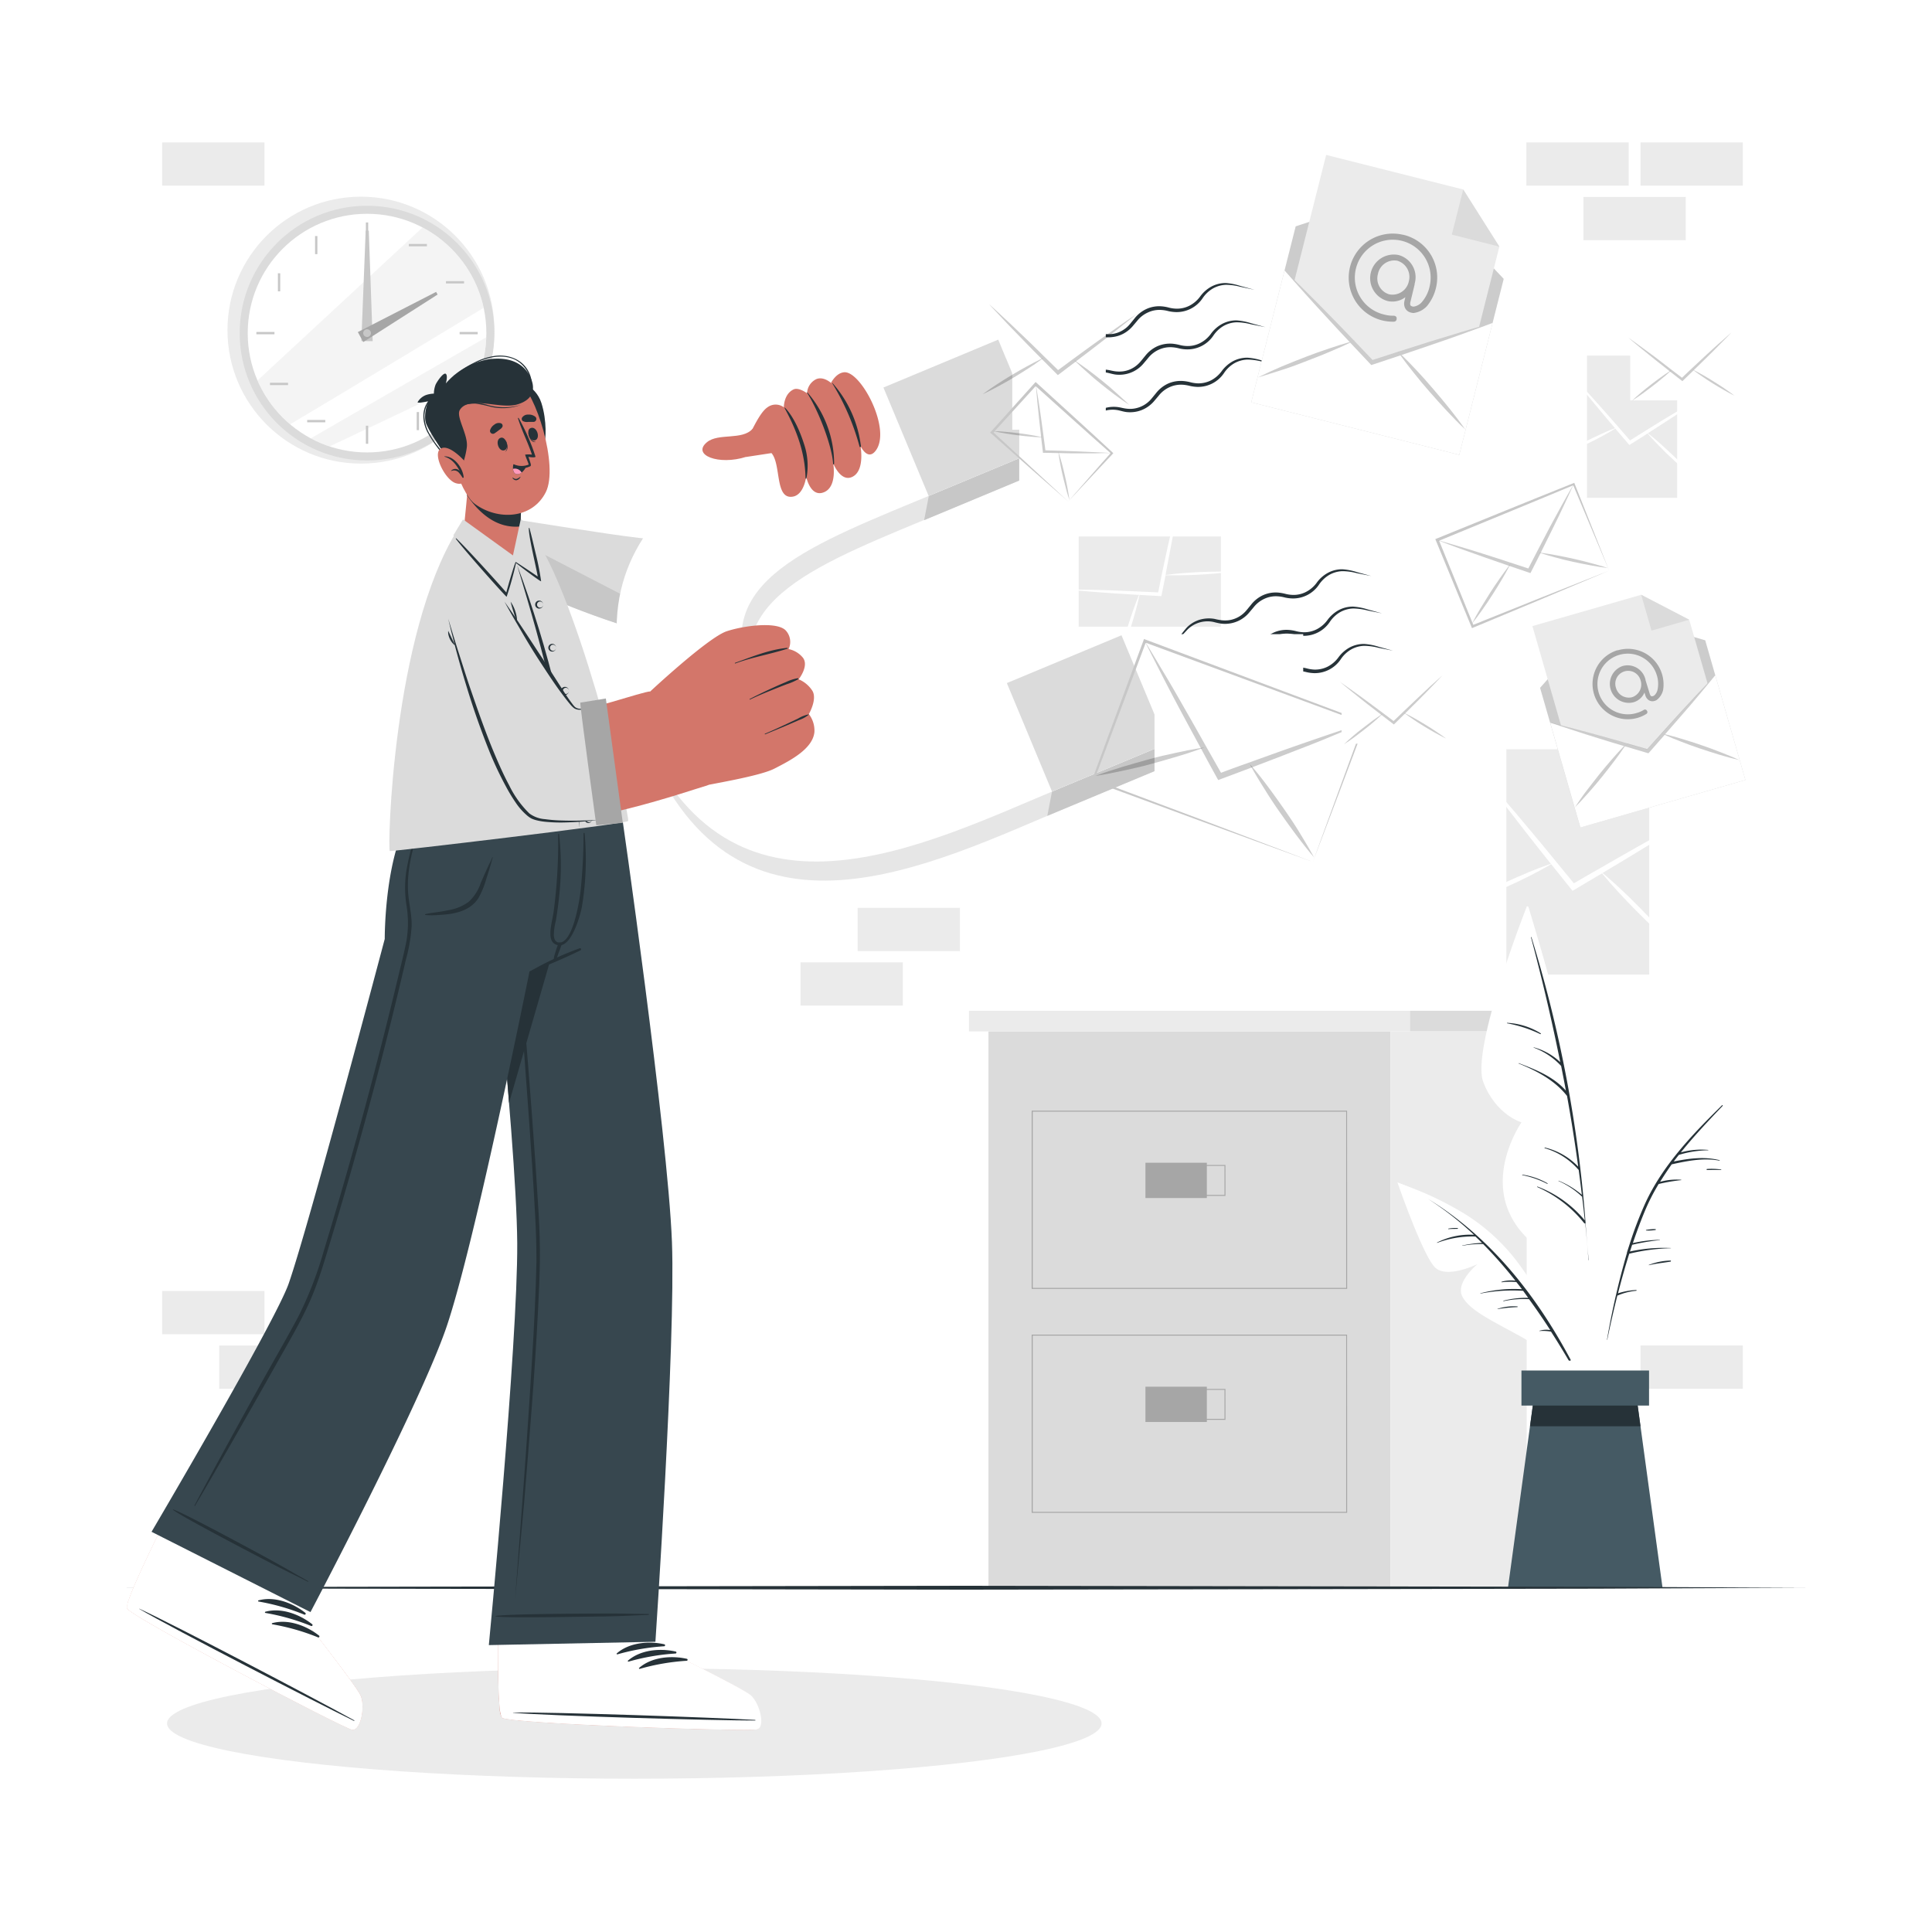 <svg xmlns="http://www.w3.org/2000/svg" xmlns:xlink="http://www.w3.org/1999/xlink" xmlns:svgjs="http://svgjs.com/svgjs" class="animated" id="freepik_stories-email-capture" viewBox="0 0 500 500"><style>svg#freepik_stories-email-capture:not(.animated) .animable {opacity: 0;}svg#freepik_stories-email-capture.animated #freepik--background-complete--inject-2 {animation: 1s 1 forwards cubic-bezier(.36,-0.01,.5,1.38) zoomIn;animation-delay: 0s;}svg#freepik_stories-email-capture.animated #freepik--Shadow--inject-2 {animation: 1s 1 forwards cubic-bezier(.36,-0.01,.5,1.38) zoomIn;animation-delay: 0s;}svg#freepik_stories-email-capture.animated #freepik--Plant--inject-2 {animation: 1s 1 forwards cubic-bezier(.36,-0.01,.5,1.38) slideUp;animation-delay: 0s;}svg#freepik_stories-email-capture.animated #freepik--Floor--inject-2 {animation: 1s 1 forwards cubic-bezier(.36,-0.01,.5,1.38) slideDown;animation-delay: 0s;}svg#freepik_stories-email-capture.animated #freepik--Character--inject-2 {animation: 1s 1 forwards cubic-bezier(.36,-0.01,.5,1.38) slideUp,1.5s Infinite  linear wind;animation-delay: 0s,1s;}svg#freepik_stories-email-capture.animated #freepik--Lines--inject-2 {animation: 1s 1 forwards cubic-bezier(.36,-0.01,.5,1.38) slideDown;animation-delay: 0s;}svg#freepik_stories-email-capture.animated #freepik--Emails--inject-2 {animation: 1s 1 forwards cubic-bezier(.36,-0.01,.5,1.38) slideUp,1.5s Infinite  linear wind;animation-delay: 0s,1s;}            @keyframes zoomIn {                0% {                    opacity: 0;                    transform: scale(0.5);                }                100% {                    opacity: 1;                    transform: scale(1);                }            }                    @keyframes slideUp {                0% {                    opacity: 0;                    transform: translateY(30px);                }                100% {                    opacity: 1;                    transform: inherit;                }            }                    @keyframes slideDown {                0% {                    opacity: 0;                    transform: translateY(-30px);                }                100% {                    opacity: 1;                    transform: translateY(0);                }            }                    @keyframes wind {                0% {                    transform: rotate( 0deg );                }                25% {                    transform: rotate( 1deg );                }                75% {                    transform: rotate( -1deg );                }            }        </style><g id="freepik--background-complete--inject-2" class="animable" style="transform-origin: 246.5px 223.885px;"><g id="elpq4pw3f4gqp"><rect x="279.16" y="138.84" width="36.81" height="23.34" style="fill: rgb(235, 235, 235); transform-origin: 297.565px 150.51px; transform: rotate(-37.76deg);" class="animable" id="elqgles05e6l"></rect></g><path d="M305,130c-.31,2-.67,4-1,6.06s-.71,4-1.09,6-.79,4.17-1.19,6.25l0,.19c-.37,1.84-.73,3.67-1.1,5.51l-.06.26h-.27l-5.6-.32h-.2q-3.17-.18-6.35-.4l-6.09-.45c-2-.19-4.08-.34-6.12-.56,2,0,4,.06,6,.09s4,.1,6,.17q3.36.12,6.75.28h0l5.06.23c.34-1.65.68-3.32,1-5,0,0,0,0,0,0q.69-3.32,1.42-6.6c.44-2,.88-3.93,1.34-5.88S304.46,132,305,130Z" style="fill: rgb(255, 255, 255); transform-origin: 290.465px 142.135px;" id="els6p977v8ucs" class="animable"></path><path d="M295,153.47s0,0,0,.06c0,.25-.1.5-.16.75-.25,1.18-.54,2.35-.86,3.51-.38,1.42-.8,2.83-1.23,4.25s-.9,2.8-1.4,4.19-1,2.77-1.6,4.13c.29-1.46.65-2.89,1-4.31s.8-2.84,1.23-4.25.9-2.81,1.4-4.2c.39-1.1.8-2.21,1.26-3.31.1-.25.21-.5.32-.76Z" style="fill: rgb(255, 255, 255); transform-origin: 292.375px 161.915px;" id="elhze23ywqv3" class="animable"></path><path d="M318.73,147.93c-1.46.23-2.94.39-4.4.52s-2.94.22-4.41.3-2.95.13-4.43.14c-1.19,0-2.4,0-3.6,0l-.77,0h0l.81-.12c1.18-.17,2.35-.28,3.53-.39,1.47-.13,2.94-.22,4.41-.3s2.94-.12,4.42-.13S317.25,147.84,318.73,147.93Z" style="fill: rgb(255, 255, 255); transform-origin: 309.925px 148.391px;" id="el4daguj6kc5u" class="animable"></path><g id="elwiwn1xfn0ja"><rect x="410.71" y="92.03" width="23.34" height="36.81" style="fill: rgb(235, 235, 235); transform-origin: 422.38px 110.435px; transform: rotate(-81.48deg);" class="animable" id="ely4po4m4nbe"></rect></g><path d="M442.31,101.62c-1.68,1.18-3.38,2.3-5.07,3.47s-3.39,2.26-5.1,3.37-3.56,2.31-5.34,3.45a.91.91,0,0,1-.16.11q-2.36,1.52-4.73,3l-.24.14-.17-.2-3.65-4.27s-.08-.1-.12-.15q-2.07-2.42-4.1-4.87T409.74,101c-1.27-1.61-2.57-3.18-3.83-4.8,1.39,1.43,2.73,2.93,4.09,4.4s2.71,3,4.05,4.48q2.24,2.51,4.47,5.07h0l3.33,3.83c1.43-.9,2.87-1.8,4.3-2.68,0,0,0,0,0,0q2.86-1.79,5.75-3.54c1.72-1,3.45-2.08,5.18-3.1S440.57,102.59,442.31,101.62Z" style="fill: rgb(255, 255, 255); transform-origin: 424.11px 105.68px;" id="elm63shqs38l" class="animable"></path><path d="M418.49,110.65l-.05,0-.64.4c-1,.64-2.08,1.23-3.14,1.81-1.29.71-2.6,1.38-3.92,2s-2.64,1.29-4,1.89-2.71,1.19-4.1,1.7c1.25-.8,2.54-1.53,3.83-2.24s2.61-1.38,3.92-2,2.65-1.29,4-1.89c1.07-.49,2.16-1,3.26-1.38l.77-.3Z" style="fill: rgb(255, 255, 255); transform-origin: 410.565px 114.545px;" id="elzro0q1k89ln" class="animable"></path><path d="M438.88,124c-1.18-.9-2.31-1.86-3.42-2.83s-2.19-2-3.27-3S430.07,116.1,429,115c-.84-.86-1.66-1.73-2.45-2.64-.18-.19-.34-.38-.51-.57a.1.1,0,0,0,0,0l0,0c.22.17.44.33.65.51.93.73,1.83,1.49,2.72,2.27,1.11,1,2.19,2,3.26,3s2.13,2,3.15,3.11S437.92,122.81,438.88,124Z" style="fill: rgb(255, 255, 255); transform-origin: 432.46px 117.895px;" id="elm4va063rpcp" class="animable"></path><g id="elzofim2o1d4"><rect x="389.84" y="193.91" width="36.98" height="58.31" style="fill: rgb(235, 235, 235); transform-origin: 408.33px 223.065px; transform: rotate(-79.72deg);" class="animable" id="elscdblxtfvn"></rect></g><path d="M440.31,210.08c-2.72,1.8-5.46,3.49-8.19,5.25s-5.49,3.41-8.24,5.09-5.75,3.49-8.63,5.2l-.26.17c-2.54,1.52-5.1,3-7.65,4.54l-.37.21-.27-.33q-2.79-3.47-5.56-6.94c-.07-.07-.13-.16-.2-.24-2.09-2.62-4.18-5.25-6.25-7.92s-3.95-5.09-5.92-7.65-3.91-5.15-5.83-7.79c2.12,2.35,4.18,4.78,6.27,7.17s4.14,4.84,6.18,7.3q3.44,4.06,6.83,8.24h0c1.7,2.06,3.4,4.14,5.1,6.22,2.3-1.35,4.62-2.71,6.94-4,0,0,0,0,0,0,3.09-1.78,6.18-3.56,9.28-5.31q4.17-2.36,8.35-4.65C434.72,213.09,437.5,211.53,440.31,210.08Z" style="fill: rgb(255, 255, 255); transform-origin: 411.625px 215.105px;" id="eln7eyaz5mxt9" class="animable"></path><path d="M402.15,223.22l-.08.05c-.34.2-.69.41-1,.6q-2.49,1.42-5,2.71c-2.08,1.06-4.19,2.06-6.31,3s-4.25,1.91-6.41,2.8-4.34,1.75-6.57,2.49c2-1.21,4.08-2.3,6.16-3.36s4.2-2.06,6.31-3,4.27-1.92,6.43-2.81c1.72-.71,3.47-1.4,5.23-2,.41-.15.82-.29,1.24-.42Z" style="fill: rgb(255, 255, 255); transform-origin: 389.465px 229.045px;" id="elgfp3c23wvpo" class="animable"></path><path d="M433.78,245.27c-1.82-1.48-3.56-3.05-5.27-4.64s-3.37-3.23-5-4.87-3.27-3.35-4.84-5.07c-1.28-1.4-2.55-2.82-3.76-4.3l-.77-.94-.06-.07.08.06,1,.84c1.44,1.2,2.82,2.46,4.19,3.73,1.72,1.59,3.38,3.23,5,4.88s3.26,3.34,4.84,5.07S432.32,243.43,433.78,245.27Z" style="fill: rgb(255, 255, 255); transform-origin: 423.93px 235.325px;" id="el33gu3apvulk" class="animable"></path><rect x="255.81" y="266.94" width="104.03" height="143.97" style="fill: rgb(219, 219, 219); transform-origin: 307.825px 338.925px;" id="els4hviv11u1a" class="animable"></rect><rect x="250.77" y="261.59" width="114.11" height="5.34" style="fill: rgb(235, 235, 235); transform-origin: 307.825px 264.26px;" id="elhmwrsuh0fgb" class="animable"></rect><rect x="364.89" y="261.59" width="35.89" height="5.34" style="fill: rgb(219, 219, 219); transform-origin: 382.835px 264.26px;" id="elr5zgg0ozd6s" class="animable"></rect><rect x="359.85" y="266.94" width="35.25" height="143.97" style="fill: rgb(235, 235, 235); transform-origin: 377.475px 338.925px;" id="eltcfmwl34two" class="animable"></rect><path d="M348.64,333.56H267V287.44h81.62Zm-81.37-.25h81.12V287.69H267.27Z" style="fill: rgb(166, 166, 166); transform-origin: 307.82px 310.5px;" id="eluoacizii47" class="animable"></path><rect x="296.44" y="300.92" width="15.89" height="9.13" style="fill: rgb(166, 166, 166); transform-origin: 304.385px 305.485px;" id="el7qe6l0by4pf" class="animable"></rect><path d="M317.15,309.49H301v-8h16.14Zm-15.89-.25H316.9v-7.51H301.26Z" style="fill: rgb(166, 166, 166); transform-origin: 309.075px 305.49px;" id="elwjmkt5jtp9d" class="animable"></path><path d="M348.64,391.52H267V345.4h81.62Zm-81.37-.25h81.12V345.65H267.27Z" style="fill: rgb(166, 166, 166); transform-origin: 307.82px 368.46px;" id="el64hcha2cc0e" class="animable"></path><rect x="296.44" y="358.88" width="15.89" height="9.13" style="fill: rgb(166, 166, 166); transform-origin: 304.385px 363.445px;" id="elnuluj21ec3m" class="animable"></rect><path d="M317.15,367.45H301v-8h16.14Zm-15.89-.25H316.9v-7.51H301.26Z" style="fill: rgb(166, 166, 166); transform-origin: 309.075px 363.45px;" id="eleitdsllbg7l" class="animable"></path><g id="el7vn2zz1b63n"><circle cx="93.41" cy="85.44" r="34.54" style="fill: rgb(235, 235, 235); transform-origin: 93.41px 85.44px; transform: rotate(-79.43deg);" class="animable" id="ela9ahw77vluq"></circle></g><g id="eljmdjhv7tyai"><circle cx="94.99" cy="86.21" r="32.96" style="fill: rgb(219, 219, 219); transform-origin: 94.99px 86.21px; transform: rotate(-31.34deg);" class="animable" id="elscb5h0por5"></circle></g><g id="el7g1iwslu7bi"><circle cx="94.99" cy="86.21" r="30.88" style="fill: rgb(255, 255, 255); transform-origin: 94.99px 86.21px; transform: rotate(-9.181deg);" class="animable" id="ellovw2bdkp9"></circle></g><g id="el36ytdss1vfs"><path d="M125.17,79.66C111.11,88.18,88,102.15,75.08,109.81a30.8,30.8,0,0,1-8.44-11.34l42.72-39.6A30.92,30.92,0,0,1,125.17,79.66Z" style="fill: rgb(235, 235, 235); opacity: 0.5; transform-origin: 95.905px 84.34px;" class="animable" id="el8p01t4tr05"></path></g><g id="elufqanlwaad"><path d="M125.84,87.29a30.43,30.43,0,0,1-2,10L85.29,115.54a30.42,30.42,0,0,1-4.86-2.09C92.06,106.72,113.32,94.49,125.84,87.29Z" style="fill: rgb(235, 235, 235); opacity: 0.5; transform-origin: 103.135px 101.415px;" class="animable" id="elrtn0efxryk"></path></g><rect x="94.69" y="57.57" width="0.6" height="4.68" style="fill: rgb(199, 199, 199); transform-origin: 94.99px 59.91px;" id="elmmfwku2thoj" class="animable"></rect><g id="elrlq9wsa2fq"><rect x="81.54" y="61.09" width="0.6" height="4.68" style="fill: rgb(199, 199, 199); transform-origin: 81.84px 63.43px; transform: rotate(-30deg);" class="animable" id="elruppy0cmnl"></rect></g><g id="elefqbwof8v9f"><rect x="71.92" y="70.72" width="0.6" height="4.68" style="fill: rgb(199, 199, 199); transform-origin: 72.22px 73.06px; transform: rotate(-60.114deg);" class="animable" id="elbtzrjzvxnie"></rect></g><rect x="66.35" y="85.91" width="4.68" height="0.6" style="fill: rgb(199, 199, 199); transform-origin: 68.69px 86.21px;" id="el9dqdukcwwy" class="animable"></rect><g id="elmidnnodd6pj"><rect x="69.87" y="99.06" width="4.68" height="0.6" style="fill: rgb(199, 199, 199); transform-origin: 72.21px 99.36px; transform: rotate(-30.02deg);" class="animable" id="eloaq49ddugr"></rect></g><g id="el1qff8n544r5"><rect x="79.5" y="108.69" width="4.68" height="0.6" style="fill: rgb(199, 199, 199); transform-origin: 81.84px 108.99px; transform: rotate(-60.04deg);" class="animable" id="elwapfzfrj7h"></rect></g><rect x="94.69" y="110.17" width="0.6" height="4.68" style="fill: rgb(199, 199, 199); transform-origin: 94.99px 112.51px;" id="eltm28lbtbbf" class="animable"></rect><g id="el5l5pmtzgb0o"><rect x="107.84" y="106.64" width="0.6" height="4.68" style="fill: rgb(199, 199, 199); transform-origin: 108.14px 108.98px; transform: rotate(-30deg);" class="animable" id="el1qnb8788i66"></rect></g><g id="el4f6rh0d92qj"><rect x="117.46" y="97.02" width="0.6" height="4.68" style="fill: rgb(199, 199, 199); transform-origin: 117.76px 99.36px; transform: rotate(-60deg);" class="animable" id="elrk5lw83mbk"></rect></g><rect x="118.95" y="85.91" width="4.68" height="0.6" style="fill: rgb(199, 199, 199); transform-origin: 121.29px 86.21px;" id="elo1y2akib81" class="animable"></rect><g id="elxuxm04omgb"><rect x="115.42" y="72.76" width="4.68" height="0.6" style="fill: rgb(199, 199, 199); transform-origin: 117.76px 73.06px; transform: rotate(-30deg);" class="animable" id="el4ostizbj4s4"></rect></g><g id="elnyrmiqe6at"><rect x="105.8" y="63.14" width="4.68" height="0.6" style="fill: rgb(199, 199, 199); transform-origin: 108.14px 63.44px; transform: rotate(-60.02deg);" class="animable" id="el7joyb573o19"></rect></g><polygon points="95.44 59.69 96.45 88.29 93.52 88.26 94.64 59.68 95.44 59.69" style="fill: rgb(199, 199, 199); transform-origin: 94.985px 73.985px;" id="elaywj9ala76t" class="animable"></polygon><polygon points="113.25 76.23 94.01 88.52 92.61 85.94 112.87 75.54 113.25 76.23" style="fill: rgb(166, 166, 166); transform-origin: 102.93px 82.03px;" id="eldxwb55zyb8h" class="animable"></polygon><path d="M96,86.21a1,1,0,1,1-1-1A1,1,0,0,1,96,86.21Z" style="fill: rgb(199, 199, 199); transform-origin: 95px 86.21px;" id="el6911qdagjtv" class="animable"></path><g id="elbjrryuorpo4"><rect x="409.79" y="50.97" width="26.48" height="11.19" style="fill: rgb(235, 235, 235); transform-origin: 423.03px 56.565px; transform: rotate(180deg);" class="animable" id="elw13rpvwlj6"></rect></g><g id="elweo12iive3b"><rect x="424.56" y="36.86" width="26.48" height="11.19" style="fill: rgb(235, 235, 235); transform-origin: 437.8px 42.455px; transform: rotate(180deg);" class="animable" id="elqnvtdgcc5tr"></rect></g><g id="elxferj1krja"><rect x="395.02" y="36.86" width="26.48" height="11.19" style="fill: rgb(235, 235, 235); transform-origin: 408.26px 42.455px; transform: rotate(180deg);" class="animable" id="ellxw2k2tyv1"></rect></g><g id="elderj4xmtej5"><rect x="41.96" y="36.86" width="26.48" height="11.19" style="fill: rgb(235, 235, 235); transform-origin: 55.2px 42.455px; transform: rotate(180deg);" class="animable" id="elck1e1vig6y"></rect></g><g id="elxztd4ztij7c"><rect x="56.73" y="348.22" width="26.48" height="11.19" style="fill: rgb(235, 235, 235); transform-origin: 69.97px 353.815px; transform: rotate(180deg);" class="animable" id="elnmg6lpxjbzj"></rect></g><g id="elb9fr8lpd5d"><rect x="41.96" y="334.11" width="26.48" height="11.19" style="fill: rgb(235, 235, 235); transform-origin: 55.2px 339.705px; transform: rotate(180deg);" class="animable" id="elp9wywv2sal"></rect></g><g id="eli05kgaauki"><rect x="424.56" y="348.21" width="26.48" height="11.19" style="fill: rgb(235, 235, 235); transform-origin: 437.8px 353.805px; transform: rotate(180deg);" class="animable" id="elqltmo9tdd2"></rect></g><rect x="221.95" y="234.95" width="26.48" height="11.19" style="fill: rgb(235, 235, 235); transform-origin: 235.19px 240.545px;" id="el9jnm8wmaf6p" class="animable"></rect><rect x="207.17" y="249.06" width="26.48" height="11.19" style="fill: rgb(235, 235, 235); transform-origin: 220.41px 254.655px;" id="elq6x7siary7g" class="animable"></rect></g><g id="freepik--Shadow--inject-2" class="animable" style="transform-origin: 164.16px 446.02px;"><ellipse cx="164.16" cy="446.02" rx="120.93" ry="14.31" style="fill: rgb(235, 235, 235); transform-origin: 164.16px 446.02px;" id="elnm03jon0srh" class="animable"></ellipse></g><g id="freepik--Plant--inject-2" class="animable" style="transform-origin: 406.785px 322.729px;"><path d="M413,349a254.85,254.85,0,0,0-.38-27.5,349,349,0,0,0-8.61-56c-2.4-10.37-5.36-20.57-8.44-30.75-.1-.31-.59-.22-.5.1,9.53,35.9,17.35,72.94,16.81,110.26-.15,10.44-1.36,20.7-2.35,31.08,0,.27.43.38.49.1C412,367.33,412.63,358,413,349Z" style="fill: #FFFFFF; transform-origin: 404.132px 305.506px;" id="elmxjghhpt4u" class="animable"></path><path d="M395.07,234.77S380.62,271.43,383.86,280s9.9,10.46,9.9,10.46-8.84,12.61-2.66,24.45,19.89,11.27,20.8,24.68C411.9,339.63,412.67,283.54,395.07,234.77Z" style="fill: #FFFFFF; transform-origin: 397.646px 287.18px;" id="elo6dzy7xw8a" class="animable"></path><path d="M410.33,316.47a.25.25,0,0,0,0-.19,335.68,335.68,0,0,0-14-73.74c0-.07-.14,0-.12,0,2.86,10.73,5.41,21.51,7.58,32.35a15.94,15.94,0,0,0-6.89-3.85,0,0,0,0,0,0,.08,18.26,18.26,0,0,1,7.12,4.75c.42,2.13.84,4.25,1.23,6.38-3.23-3.61-7.71-5.4-12.18-7.1-.07,0-.1.08,0,.1,4.67,1.9,9.31,4.35,12.47,8.37q1.65,9.12,2.9,18.31a17.48,17.48,0,0,0-8.61-4.94c-.1,0-.16.13-.05.16a18.16,18.16,0,0,1,8.73,5.59l.05,0c.29,2.16.57,4.31.82,6.47a22.11,22.11,0,0,0-6-3.64c-.05,0-.09.07,0,.09a21,21,0,0,1,6,4,.07.07,0,0,0,.07,0c.25,2.06.48,4.11.69,6.17a29.32,29.32,0,0,0-12.25-8.75c-.09,0-.14.11,0,.15a31.89,31.89,0,0,1,12.07,9.29.26.26,0,0,0,.31.09c.31,3.16.59,6.32.82,9.48,0,.05.07.05.07,0C410.82,323,410.59,319.71,410.33,316.47Z" style="fill: rgb(38, 50, 56); transform-origin: 402.083px 284.318px;" id="eld20uig712o" class="animable"></path><path d="M398.73,267.42a18.12,18.12,0,0,0-8.68-2.71.06.06,0,0,0,0,.12,34,34,0,0,1,8.58,2.8A.12.12,0,0,0,398.73,267.42Z" style="fill: rgb(38, 50, 56); transform-origin: 394.382px 266.171px;" id="elueqyv1yuzeh" class="animable"></path><path d="M400.48,306.23A18.31,18.31,0,0,0,394,304c-.08,0-.09.11,0,.13a23.84,23.84,0,0,1,6.44,2.26C400.49,306.43,400.57,306.28,400.48,306.23Z" style="fill: rgb(38, 50, 56); transform-origin: 397.228px 305.198px;" id="el4fdtp498cqc" class="animable"></path><path d="M451,280.64a98.62,98.62,0,0,0-16.72,14.61,60.23,60.23,0,0,0-11.72,19.89,148.31,148.31,0,0,0-8.73,47.54,114.91,114.91,0,0,0,2.57,26.74.25.25,0,0,0,.5-.09,150.14,150.14,0,0,1,.26-46.74c2.48-15.17,6.38-31.67,16-44,5.25-6.71,11.79-12,18.26-17.45C451.75,280.87,451.32,280.4,451,280.64Z" style="fill: #FFFFFF; transform-origin: 432.671px 335.1px;" id="elcdxicr2jy15" class="animable"></path><path d="M415.92,351.76a89.73,89.73,0,0,1,12.19-15.57c7.22-7.22,13.31-12.36,14.24-17.13s-7.23-8.3-7.23-8.3,10,1.8,12.73-2.4,4.06-28.5,4.06-28.5-18.19,13-26.67,31.19S415.92,351.76,415.92,351.76Z" style="fill: #FFFFFF; transform-origin: 433.915px 315.81px;" id="el6f6z84xd9kd" class="animable"></path><path d="M445.61,286.09c-7.65,7.52-15.35,15.53-19.86,25.4a99.4,99.4,0,0,0-4,10.48h0c-.23.72-.47,1.44-.69,2.16a.27.27,0,0,0,0,.12,204.5,204.5,0,0,0-5.17,22.45c0,.05.06.08.07,0,.79-3.8,1.65-7.62,2.62-11.44l.11,0a15.72,15.72,0,0,1,4.77-1.21c.11,0,.1-.2,0-.2a18,18,0,0,0-4.72.86c.88-3.44,1.84-6.87,2.91-10.25a50.35,50.35,0,0,1,10.79-1.42s0-.05,0-.05a40.55,40.55,0,0,0-10.61.9l.57-1.74a56.67,56.67,0,0,1,7.18-1.22c.05,0,0-.07,0-.07a34.56,34.56,0,0,0-7,.85c1-2.93,2.06-5.81,3.25-8.63a51.66,51.66,0,0,1,3.43-6.66,44.06,44.06,0,0,1,5.82-1c.06,0,.05-.1,0-.1a15.67,15.67,0,0,0-5.45.54q1.44-2.32,3-4.53h0c4.08-.9,8.22-1.74,12.39-.95a.07.07,0,0,0,0-.13c-4-1-7.91-.44-11.86.34.43-.57.87-1.14,1.32-1.7a26.89,26.89,0,0,1,7.62-1.2,0,0,0,0,0,0-.09,20,20,0,0,0-7.1.64c3.37-4.19,7.1-8.13,10.78-12C445.93,286,445.8,285.91,445.61,286.09Z" style="fill: rgb(38, 50, 56); transform-origin: 430.868px 316.372px;" id="ellf1qg5ssys" class="animable"></path><path d="M445.41,302.66a16.86,16.86,0,0,0-3.62-.13.13.13,0,0,0,0,.26c1.19,0,2.39-.05,3.59,0C445.49,302.81,445.5,302.67,445.41,302.66Z" style="fill: rgb(38, 50, 56); transform-origin: 443.565px 302.639px;" id="ela5913g4lst" class="animable"></path><path d="M432.32,326.23a16.4,16.4,0,0,0-5.61,1.13s0,.09,0,.08c1.85-.44,3.72-.62,5.59-.93C432.49,326.48,432.48,326.23,432.32,326.23Z" style="fill: rgb(38, 50, 56); transform-origin: 429.576px 326.835px;" id="el8t0bd85uodu" class="animable"></path><path d="M428.4,318.09a11.84,11.84,0,0,0-2.38.21.08.08,0,0,0,0,.15,11.9,11.9,0,0,0,2.39-.12A.12.12,0,0,0,428.4,318.09Z" style="fill: rgb(38, 50, 56); transform-origin: 427.246px 318.277px;" id="elt3p9760mai" class="animable"></path><path d="M362.6,306.43a82.91,82.91,0,0,1,16.91,8,50.55,50.55,0,0,1,14.08,13.38,125.22,125.22,0,0,1,18.06,36.46,97.31,97.31,0,0,1,4.09,22.24.21.21,0,0,1-.42,0,126.2,126.2,0,0,0-11-37.77c-5.51-11.7-12.48-24.15-23.13-31.89-5.8-4.22-12.31-7-18.81-9.9C362,306.8,362.26,306.31,362.6,306.43Z" style="fill: #FFFFFF; transform-origin: 388.966px 346.566px;" id="el58h8vdxf97x" class="animable"></path><path d="M407.4,355.89a75.69,75.69,0,0,0-13.46-9.79c-7.51-4.17-13.62-6.92-15.49-10.57s3.94-8.39,3.94-8.39-7.68,3.77-10.86,1S361.66,306,361.66,306s17.72,6.3,28.79,19.08S407.4,355.89,407.4,355.89Z" style="fill: #FFFFFF; transform-origin: 384.53px 330.945px;" id="elohdu7659f3" class="animable"></path><path d="M406.48,351.9c-8.86-16.64-20.69-31.69-36.89-41.62,0,0,0,0,0,0a80.87,80.87,0,0,1,11.86,9.28,18.81,18.81,0,0,0-9.53,2c-.06,0,0,.12,0,.1a26.05,26.05,0,0,1,9.8-1.66.18.18,0,0,0,.11,0c.58.55,1.15,1.1,1.71,1.66a29,29,0,0,0-5.09.68c-.05,0,0,.07,0,.07a26.24,26.24,0,0,1,5.38-.45,114.34,114.34,0,0,1,8.36,9.49,8.54,8.54,0,0,0-3.56.26c-.09,0-.07.15,0,.14a18.58,18.58,0,0,1,3.8-.06c.49.62,1,1.23,1.45,1.86a34.2,34.2,0,0,0-10.75,1.05c-.05,0,0,.09,0,.08a43.15,43.15,0,0,1,11.05-.72c.45.6.88,1.22,1.32,1.82a23.49,23.49,0,0,0-6.4.74.07.07,0,0,0,0,.13,24.16,24.16,0,0,1,6.62-.52q2.87,3.94,5.49,8a6,6,0,0,0-2.81.17c-.05,0,0,.08,0,.07a12.39,12.39,0,0,1,3,.15q2.37,3.69,4.56,7.43C406.26,352.27,406.6,352.12,406.48,351.9Z" style="fill: rgb(38, 50, 56); transform-origin: 388.047px 331.219px;" id="elud7819acnwt" class="animable"></path><path d="M392.69,338.1a13.57,13.57,0,0,0-5.14.63,0,0,0,1,0,0,.07,39.83,39.83,0,0,1,5.12-.52C392.79,338.27,392.81,338.11,392.69,338.1Z" style="fill: rgb(38, 50, 56); transform-origin: 390.16px 338.433px;" id="elevtgu0p2tj" class="animable"></path><path d="M377.24,317.82a9.05,9.05,0,0,0-2.38.14c-.09,0-.06.15,0,.14.78-.08,1.55-.05,2.33-.08A.1.1,0,0,0,377.24,317.82Z" style="fill: rgb(38, 50, 56); transform-origin: 376.06px 317.948px;" id="elidoh8rvjp9q" class="animable"></path><polygon points="430.26 410.9 390.26 410.9 395.96 369.12 397.42 358.41 423.1 358.41 424.56 369.12 430.26 410.9" style="fill: rgb(69, 90, 100); transform-origin: 410.26px 384.655px;" id="eln02sojg0ly" class="animable"></polygon><polygon points="424.56 369.12 395.96 369.12 397.42 358.41 423.1 358.41 424.56 369.12" style="fill: rgb(38, 50, 56); transform-origin: 410.26px 363.765px;" id="el4wczlepp3ca" class="animable"></polygon><rect x="393.75" y="354.69" width="33.02" height="9.07" style="fill: rgb(69, 90, 100); transform-origin: 410.26px 359.225px;" id="elnytb17h9nge" class="animable"></rect></g><g id="freepik--Floor--inject-2" class="animable" style="transform-origin: 250px 410.9px;"><polygon points="32.78 410.9 87.08 410.66 141.39 410.57 250 410.4 358.61 410.57 412.92 410.66 467.22 410.9 412.92 411.15 358.61 411.24 250 411.4 141.39 411.23 87.08 411.15 32.78 410.9" style="fill: rgb(38, 50, 56); transform-origin: 250px 410.9px;" id="ela9in320o4qf" class="animable"></polygon></g><g id="freepik--Character--inject-2" class="animable" style="transform-origin: 167.399px 267.784px;"><path d="M131.72,384.67s-2.84,39.35-2.84,39.38c0,7.71.06,14.47.44,18a.13.13,0,0,0,0,.06,5.24,5.24,0,0,0,.56,2.38s0,0,0,.05c2.29,1.57,63.88,3.67,66,3s.49-6.89-1.83-8.88S168.6,425.3,168.6,425.3L171.05,386Z" style="fill: rgb(211, 118, 106); transform-origin: 162.872px 416.169px;" id="el6xrsv4lxffa" class="animable"></path><path d="M128.88,415.78v8.27c0,7.71.06,14.47.44,18a.13.13,0,0,0,0,.06,10.53,10.53,0,0,0,.56,2.38s0,0,0,.05c2.29,1.57,63.88,3.67,66,3s.49-6.89-1.83-8.88S168.6,425.3,168.6,425.3l.11-8.4Z" style="fill: rgb(255, 255, 255); transform-origin: 162.872px 431.724px;" id="elt8khpno58w" class="animable"></path><path d="M196,447.53c-2.17.65-63.76-1.46-66-3-.88-.58-1.1-9.58-1.05-20.45,0-.11,0-.22,0-.34l39.75.92,0,.67s23.21,11.35,25.55,13.35S198.16,446.88,196,447.53Z" style="fill: #FFFFFF; transform-origin: 162.985px 435.695px;" id="elurks074cq1c" class="animable"></path><path d="M195.37,445.11c-10.37-.61-52.27-2.09-62.57-1.9-.08,0-.08.05,0,.06,10.27.83,52.17,2,62.56,2C195.58,445.28,195.59,445.13,195.37,445.11Z" style="fill: rgb(38, 50, 56); transform-origin: 164.135px 444.232px;" id="elslulj8rwwp" class="animable"></path><path d="M171.93,425.54c-4.06-.91-9.08-.45-12.3,2.35-.12.11,0,.29.17.25a57.51,57.51,0,0,1,12.1-2.09A.26.26,0,0,0,171.93,425.54Z" style="fill: rgb(38, 50, 56); transform-origin: 165.854px 426.631px;" id="ell2dpumc0cn" class="animable"></path><path d="M174.82,427.41c-4.06-.9-9.08-.44-12.3,2.36-.12.11,0,.29.17.25a57.51,57.51,0,0,1,12.1-2.09A.26.26,0,0,0,174.82,427.41Z" style="fill: rgb(38, 50, 56); transform-origin: 168.767px 428.51px;" id="elbvoxku7iqul" class="animable"></path><path d="M177.71,429.29c-4.06-.9-9.08-.44-12.3,2.36-.13.11,0,.28.16.25a57.09,57.09,0,0,1,12.1-2.09A.26.26,0,0,0,177.71,429.29Z" style="fill: rgb(38, 50, 56); transform-origin: 171.654px 430.389px;" id="elwm979tdrped" class="animable"></path><path d="M126.51,425.75l43.11-.86s5.26-77.58,4.28-103.44c-1.07-28.1-13.13-111.69-13.13-111.69H124.36s9.3,83.92,9.5,112C134,347.84,126.51,425.75,126.51,425.75Z" style="fill: rgb(55, 71, 79); transform-origin: 149.191px 317.755px;" id="elmczlb5851o" class="animable"></path><path d="M153.61,209.76l-21.87,75.67c-2.59-35.81-7.38-75.67-7.38-75.67Z" style="fill: rgb(38, 50, 56); transform-origin: 138.985px 247.595px;" id="elbk0fqae8s" class="animable"></path><path d="M131.27,213.88l2.31,25,2.14,25c1.37,16.65,2.67,33.31,3.67,50,.24,4.17.39,8.36.33,12.55s-.26,8.36-.47,12.53q-.65,12.53-1.61,25t-2,25l-2.33,24.95,1.86-25q.94-12.49,1.76-25c.53-8.34,1.09-16.67,1.47-25q.3-6.25.43-12.5c0-4.17-.12-8.33-.37-12.49-.91-16.67-2.23-33.33-3.44-50Z" style="fill: rgb(38, 50, 56); transform-origin: 135.502px 313.895px;" id="elchghwiap3k5" class="animable"></path><path d="M167.82,417.7c-6.73-.06-4.8-.14-11.53-.12-3.29,0-24.94.08-28,.63a.07.07,0,0,0,0,.13c3.08.48,24.72,0,28,0,6.73-.14,4.79-.17,11.52-.4A.1.1,0,1,0,167.82,417.7Z" style="fill: rgb(38, 50, 56); transform-origin: 148.091px 418.065px;" id="el255gdndjbfd" class="animable"></path><path d="M61.64,363.55,40.83,397.38c-3.38,6.93-6.22,13.06-7.39,16.37a.14.14,0,0,0,0,.06,5.46,5.46,0,0,0-.53,2.39l0,.06c1.38,2.4,56,31,58.21,31.37s3.43-6,2.2-8.8-17.25-23.1-17.25-23.1l20.45-34Z" style="fill: rgb(211, 118, 106); transform-origin: 64.715px 405.598px;" id="eli5hv02992dq" class="animable"></path><path d="M32.9,416.2a.13.13,0,0,0,0,.06c1.38,2.4,56,31,58.21,31.37s3.43-6,2.2-8.8-17.24-23.11-17.24-23.11l3.64-6.06c-8.92-4.75-25.13-13.1-35.2-18.28l-3.69,6c-3.38,6.93-6.22,13.06-7.39,16.37a.14.14,0,0,0,0,.06A5.24,5.24,0,0,0,32.9,416.2Z" style="fill: rgb(255, 255, 255); transform-origin: 63.348px 419.513px;" id="elw9qu8ng6v4" class="animable"></path><path d="M91.12,447.63c-2.25-.36-56.83-29-58.21-31.37-.54-.91,3.16-9.1,7.92-18.88l.15-.3L76.4,415.14l-.32.59s16,20.29,17.23,23.1S93.36,448,91.12,447.63Z" style="fill: #FFFFFF; transform-origin: 63.332px 422.363px;" id="eldr3ep52fi9k" class="animable"></path><path d="M91.61,445.19c-9.08-5.05-46.19-24.55-55.55-28.85-.08,0-.11,0,0,.06,8.89,5.2,46.15,24.4,55.5,28.94C91.73,445.44,91.8,445.3,91.61,445.19Z" style="fill: rgb(38, 50, 56); transform-origin: 63.856px 430.857px;" id="elk2lp21grsde" class="animable"></path><path d="M79,417.39c-3.27-2.58-8-4.34-12.11-3.21-.16,0-.09.27,0,.29a57.18,57.18,0,0,1,11.8,3.37A.26.26,0,0,0,79,417.39Z" style="fill: rgb(38, 50, 56); transform-origin: 72.956px 415.86px;" id="el7zodvhju97x" class="animable"></path><path d="M80.77,420.33c-3.27-2.57-8-4.34-12.11-3.21-.16.05-.09.27,0,.3a57.06,57.06,0,0,1,11.81,3.36A.26.26,0,0,0,80.77,420.33Z" style="fill: rgb(38, 50, 56); transform-origin: 74.727px 418.799px;" id="el6q6wje50mra" class="animable"></path><path d="M82.55,423.28c-3.26-2.58-8-4.34-12.1-3.21-.16,0-.1.27,0,.29a57.27,57.27,0,0,1,11.81,3.37A.26.26,0,0,0,82.55,423.28Z" style="fill: rgb(38, 50, 56); transform-origin: 76.512px 421.747px;" id="elz9qazjelnm" class="animable"></path><path d="M157,209.73a.16.16,0,0,1,0,0c-.16.74-2.7,12.56-5.34,22.7-1.92,7.42-3.9,13.93-5,14.6-1.28.76-7.53,3.53-9.63,4.4,0,0-14.06,70.2-21.48,92-6.85,20.09-35.2,73.78-35.2,73.78L39.22,396.43s32.12-54.49,35.5-64.27C80,317,99.57,243,99.57,243s-.15-23.17,7.65-33.28Z" style="fill: rgb(55, 71, 79); transform-origin: 98.11px 313.465px;" id="elv6ajhscatvr" class="animable"></path><path d="M79.74,409.19c-5.87-3.28-4.14-2.42-10-5.64-2.9-1.58-21.92-11.9-24.88-12.9-.06,0-.11.08-.06.12,2.48,1.9,21.68,11.89,24.6,13.41,6,3.1,4.29,2.15,10.3,5.18A.1.1,0,0,0,79.74,409.19Z" style="fill: rgb(38, 50, 56); transform-origin: 62.276px 400.005px;" id="el3annojzq4tw" class="animable"></path><path d="M110.12,236.57c1.12-.29,2.33-.38,3.48-.57.92-.14,1.85-.31,2.77-.51a12.08,12.08,0,0,0,4.88-2.06,11.57,11.57,0,0,0,3.17-4.92c.46-1.07.93-2.14,1.41-3.2.23-.51.46-1,.7-1.54a18.32,18.32,0,0,0,.87-1.85c0-.09.18,0,.14,0a12.62,12.62,0,0,0-.39,1.33c-.16.52-.3,1-.46,1.56-.29.92-.57,1.84-.87,2.75a22,22,0,0,1-2,4.85c-1.7,2.7-4.74,3.79-7.77,4.17-.87.11-1.75.17-2.62.22a18.42,18.42,0,0,1-3.32,0C110,236.85,109.94,236.61,110.12,236.57Z" style="fill: rgb(38, 50, 56); transform-origin: 118.776px 229.377px;" id="elz64hd99h62i" class="animable"></path><path d="M150,245.42a81.1,81.1,0,0,0-12.89,6,.14.14,0,0,0,.12.26c4.34-1.86,8.77-3.64,13-5.74A.28.28,0,0,0,150,245.42Z" style="fill: rgb(38, 50, 56); transform-origin: 143.712px 248.545px;" id="elbd2lat6zvzg" class="animable"></path><path d="M151.3,215.68c0-.15-.28-.19-.28,0a141.57,141.57,0,0,1-.73,14.5c-.2,2.24-2,14.6-5.88,13.7-.64-.15-1-.79-1.08-1.77a15.38,15.38,0,0,1,.52-3.79c.43-2.59.77-5.18,1-7.8a71.43,71.43,0,0,0-.16-14.62.13.13,0,0,0-.25,0,134.81,134.81,0,0,1-1.18,20.18c-.49,3.21-2.11,8,1.25,8.55s5.64-7.6,6.06-9.82A73.84,73.84,0,0,0,151.3,215.68Z" style="fill: rgb(38, 50, 56); transform-origin: 147.025px 230.104px;" id="eluttlci78ami" class="animable"></path><path d="M144.52,244.19a20.85,20.85,0,0,0-.87,2.56,5.94,5.94,0,0,0-.37,2.11.15.15,0,0,0,.27.06,7.23,7.23,0,0,0,.9-2c.3-.8.61-1.58.88-2.38A.43.43,0,0,0,144.52,244.19Z" style="fill: rgb(38, 50, 56); transform-origin: 144.323px 246.454px;" id="elfurnwkkoepc" class="animable"></path><path d="M50.33,389.61c5.85-11,11.88-21.94,17.94-32.85,3-5.38,6.1-10.7,9-16.15a97.31,97.31,0,0,0,6.51-16.83Q89.16,306.11,94,288.29t9.12-35.79c.71-3,1.5-6,2.07-9a27.76,27.76,0,0,0,0-9.23,29.51,29.51,0,0,1-.07-8.6,57.24,57.24,0,0,1,2-8.39c.46-1.45,1-2.89,1.45-4.32a.13.13,0,0,1,.25.08c-1.77,5.8-3.59,11.66-3.21,17.81.19,2.95,1,5.85.92,8.82a42.32,42.32,0,0,1-1.49,8.72q-4.2,18.09-9,36T85.87,320.07c-1.75,5.76-3.38,11.61-5.86,17.1s-5.62,10.71-8.58,16q-9.17,16.31-18.56,32.47l-2.41,4.08C50.41,389.78,50.28,389.69,50.33,389.61Z" style="fill: rgb(38, 50, 56); transform-origin: 79.572px 301.304px;" id="elyqgswxwlf5k" class="animable"></path><path d="M129.94,147.55c13.49,6.41,36.5,16.17,45.61,16.69,7,.41,29.21-23.73,38.61-32.83,2.88-2.79-15.27-20.51-18.58-17.81-9.16,7.44-25.34,26.23-26.47,26.54-1.59.44-19.24-3.14-34.63-5.18C117.3,132.69,123.4,144.44,129.94,147.55Z" style="fill: rgb(211, 118, 106); transform-origin: 168.887px 138.783px;" id="el4srya503ruf" class="animable"></path><path d="M174.15,134.13l19.43,20s-11.56,11.89-17.2,11.52-32.16-8.47-45.86-17-9.27-16.13,4.29-14,33.58,5.35,34.25,4.73C170,138.61,174.15,134.13,174.15,134.13Z" style="fill: rgb(219, 219, 219); transform-origin: 157.883px 149.894px;" id="elyrq3pit2zp" class="animable"></path><path d="M181,164.26a9.22,9.22,0,0,1-4.66,1.43c-5.64-.37-32.16-8.49-45.86-17-9.39-5.82-10.26-11.25-5.51-13.39Z" style="fill: rgb(199, 199, 199); transform-origin: 151.574px 150.495px;" id="elwvz03d0rytd" class="animable"></path><path d="M172.4,133c.18.49,22.27,23,22.27,23l5.14-4.59-22.75-23.18Z" style="fill: rgb(166, 166, 166); transform-origin: 186.105px 142.115px;" id="el6srn0qlyjn4" class="animable"></path><path d="M100.88,220.26c.17.16,61.15-7,61.67-7.78.73-1-14.06-63.11-26.24-76.12-3.05-3.26-15.24-3.63-18,.92C101.57,164.33,100.27,219.71,100.88,220.26Z" style="fill: rgb(219, 219, 219); transform-origin: 131.671px 177.075px;" id="elzlb9rddzzai" class="animable"></path><path d="M133.81,146.23c2.11,5.45,3.94,11,5.66,16.57s3.22,11.22,4.66,16.88,2.59,11.39,3.62,17.14,1.78,11.54,2.26,17.36c-.49-2.88-.84-5.77-1.41-8.63s-1-5.74-1.6-8.59c-1.19-5.7-2.39-11.4-3.84-17s-2.87-11.29-4.43-16.91c-.77-2.8-1.58-5.61-2.41-8.4S134.66,149,133.81,146.23Z" style="fill: rgb(38, 50, 56); transform-origin: 141.91px 180.205px;" id="el67c5fnley8o" class="animable"></path><path d="M140.57,156.47a1,1,0,1,1-2.07,0,1,1,0,1,1,2.07,0Zm0,0a.8.8,0,0,0-.91-.79.8.8,0,0,0,0,1.58A.8.8,0,0,0,140.57,156.47Z" style="fill: rgb(38, 50, 56); transform-origin: 139.535px 156.47px;" id="elmn4ddg9h0l" class="animable"></path><path d="M143.91,167.63a1,1,0,1,1-.91-1A1,1,0,0,1,143.91,167.63Zm0,0a.79.79,0,1,0-.91.79A.8.8,0,0,0,143.91,167.63Z" style="fill: rgb(38, 50, 56); transform-origin: 142.91px 167.626px;" id="el3o5aoitzpfy" class="animable"></path><path d="M147.24,178.8a1,1,0,1,1-2.07,0,1,1,0,1,1,2.07,0Zm0,0a.8.8,0,0,0-.91-.79.8.8,0,0,0,0,1.58A.8.8,0,0,0,147.24,178.8Z" style="fill: rgb(38, 50, 56); transform-origin: 146.205px 178.8px;" id="eltpgbqcr7fe" class="animable"></path><path d="M149.67,190a1,1,0,1,1-.91-1A1,1,0,0,1,149.67,190Zm0,0a.79.79,0,1,0-1.57,0,.79.79,0,1,0,1.57,0Z" style="fill: rgb(38, 50, 56); transform-origin: 148.673px 189.996px;" id="elrrhizkay9" class="animable"></path><path d="M151.83,201.13a1,1,0,1,1-2.07,0,1,1,0,1,1,2.07,0Zm0,0a.8.8,0,0,0-.91-.79.8.8,0,0,0-.66.79.79.79,0,1,0,1.57,0Z" style="fill: rgb(38, 50, 56); transform-origin: 150.798px 201.13px;" id="elq8sys668lgk" class="animable"></path><path d="M153.22,212a1,1,0,0,1-.91,1,1,1,0,1,1,0-2.07A1,1,0,0,1,153.22,212Zm0,0a.79.79,0,0,0-.91-.78.8.8,0,0,0,0,1.57A.8.8,0,0,0,153.22,212Z" style="fill: rgb(38, 50, 56); transform-origin: 152.249px 211.965px;" id="eldrgt27osesi" class="animable"></path><path d="M131.38,145.2c-2.78.22-8.74-4.77-11.15-9.07-.16-.3.26-3.43.59-7.25.2-2.32.36-4.91.34-7.29l14.93,3.47a37.72,37.72,0,0,0-1.35,9.14,5.05,5.05,0,0,0,.11,1s0,.1,0,.16C135.19,137.18,135.72,144.85,131.38,145.2Z" style="fill: rgb(211, 118, 106); transform-origin: 128.142px 133.399px;" id="elftpupgyh8tf" class="animable"></path><path d="M120.88,128.21c3.05,4.47,7.71,8.81,14.12,8,0-.39-.08-.71-.12-.93a1.1,1.1,0,0,1,0-.16,4.3,4.3,0,0,1-.11-1,37.85,37.85,0,0,1,1.34-9.14l-14.92-3.46C121.19,123.74,121.05,126.07,120.88,128.21Z" style="fill: rgb(38, 50, 56); transform-origin: 128.495px 128.914px;" id="elusub6m97rv" class="animable"></path><path d="M133.5,98.22s5.05,1.31,6.59,6,1.15,10,.77,10.26S133.5,98.22,133.5,98.22Z" style="fill: rgb(38, 50, 56); transform-origin: 137.351px 106.352px;" id="elh754zd6ayy9" class="animable"></path><path d="M115.54,107.13c-1.06,5.42,3.29,20.31,7.38,23.3,5.93,4.34,14.84,3.89,18.33-3.05,3.39-6.74-2.63-26-7.12-28.68C127.51,94.82,117.1,99.13,115.54,107.13Z" style="fill: rgb(211, 118, 106); transform-origin: 128.811px 115.246px;" id="elyik3cjf5fp9" class="animable"></path><path d="M130.87,114s-.06.07,0,.12c.36,1,.61,2.16-.17,2.79,0,0,0,.07,0,0C131.72,116.46,131.38,114.89,130.87,114Z" style="fill: rgb(38, 50, 56); transform-origin: 131.03px 115.471px;" id="elewm0yljbcge" class="animable"></path><path d="M129.64,113.28c-1.63.42-.69,3.65.83,3.27S131,112.94,129.64,113.28Z" style="fill: rgb(38, 50, 56); transform-origin: 130.01px 114.918px;" id="elw44g16nbqld" class="animable"></path><path d="M136.74,112.09s.1,0,.11.06c.26,1,.73,2.13,1.73,2.2,0,0,0,.05,0,.06C137.44,114.57,136.83,113.09,136.74,112.09Z" style="fill: rgb(38, 50, 56); transform-origin: 137.66px 113.256px;" id="el9ds1pb76rbh" class="animable"></path><path d="M137.33,110.78c1.58-.6,2.65,2.6,1.19,3.15S136,111.27,137.33,110.78Z" style="fill: rgb(38, 50, 56); transform-origin: 137.967px 112.349px;" id="elj9dk0qopkte" class="animable"></path><path d="M127.93,112.18a12.9,12.9,0,0,0,1.13-.81c.43-.32.8-.52,1-1a.72.72,0,0,0-.35-.8,1.8,1.8,0,0,0-1.77.32,2.64,2.64,0,0,0-1.12,1.5A.76.76,0,0,0,127.93,112.18Z" style="fill: rgb(38, 50, 56); transform-origin: 128.445px 110.867px;" id="elyt564hoknq" class="animable"></path><path d="M138.09,109.19c-.47,0-.91,0-1.38,0a2.24,2.24,0,0,1-1.42-.23.7.7,0,0,1-.2-.84,1.77,1.77,0,0,1,1.59-.82,2.63,2.63,0,0,1,1.8.51A.76.76,0,0,1,138.09,109.19Z" style="fill: rgb(38, 50, 56); transform-origin: 136.914px 108.255px;" id="elai1ofyumsio" class="animable"></path><path d="M132.66,123.6c.31.16.65.42,1,.34a2.63,2.63,0,0,0,1-.57,0,0,0,0,1,.06,0,1.4,1.4,0,0,1-1.11.92,1.11,1.11,0,0,1-1-.66S132.62,123.58,132.66,123.6Z" style="fill: rgb(38, 50, 56); transform-origin: 133.665px 123.83px;" id="elezpnvrabgst" class="animable"></path><path d="M132.84,120.29a3.53,3.53,0,0,0,2.72.85,4.15,4.15,0,0,0,1.25-.3,1.57,1.57,0,0,0,.23-.09l.21-.1a.27.27,0,0,0,.13-.29h0a.3.3,0,0,0,0-.1h0l0-.09c-.2-.78-.62-1.93-.62-1.93.32.06,1.95.29,1.81-.11a53.76,53.76,0,0,0-4.34-9.94c-.06-.11-.22,0-.18.07,1,3.2,2.56,6.2,3.62,9.4a6.07,6.07,0,0,0-1.75,0c-.1.06.85,2.21.91,2.57v0a4.91,4.91,0,0,1-3.85-.07C132.82,120.14,132.76,120.23,132.84,120.29Z" style="fill: rgb(38, 50, 56); transform-origin: 135.692px 114.653px;" id="ele4nxds96nes" class="animable"></path><path d="M136.24,120.58a4.21,4.21,0,0,1-1.26,1.73,1.83,1.83,0,0,1-1.08.4c-.86,0-1.1-.71-1.14-1.38a4.64,4.64,0,0,1,.08-1.07A5.49,5.49,0,0,0,136.24,120.58Z" style="fill: rgb(38, 50, 56); transform-origin: 134.498px 121.485px;" id="elvps2yjdj42" class="animable"></path><path d="M135,122.31a1.83,1.83,0,0,1-1.08.4c-.86,0-1.1-.71-1.14-1.38A2,2,0,0,1,135,122.31Z" style="fill: rgb(255, 153, 186); transform-origin: 133.89px 121.992px;" id="elf1vp2h3lqii" class="animable"></path><path d="M120.84,115.39c.16-3.2-2.9-7.6-1.82-9.32,2.34-3.73,10.34-.14,14.77-1.38s5-4.37,3.18-7.63-5.4-4.75-10.41-4.09a18.82,18.82,0,0,0-11.18,6.26s.59-2,0-2.47-2.19,1.85-2.63,2.74a6.88,6.88,0,0,0-.46,2.37,7.26,7.26,0,0,0-2,.35,4.24,4.24,0,0,0-2.22,1.87c0,.28,1.61,0,2.72-.23,0,0-1.26,3.3-.56,5.6s7.46,12.3,8.36,12.17C119.77,121.46,120.78,116.69,120.84,115.39Z" style="fill: rgb(38, 50, 56); transform-origin: 123.005px 107.224px;" id="elw790zux6hfd" class="animable"></path><path d="M111.16,103.46s.1,0,.07.05a7.58,7.58,0,0,0-1.38,3.94,9.5,9.5,0,0,0,1.31,4.79c1.55,2.86,3.83,5.2,5.92,7.64.07.07,0,.18-.12.11a33.67,33.67,0,0,1-6.39-8.22C109.28,109.13,109,105.75,111.16,103.46Z" style="fill: rgb(38, 50, 56); transform-origin: 113.338px 111.736px;" id="elbxndlo3n95" class="animable"></path><path d="M118.53,105a11,11,0,0,1,4-.86,16,16,0,0,1,3.81.7,15.44,15.44,0,0,0,8.55-.08s.05,0,0,0a13.58,13.58,0,0,1-7.83.53,32.39,32.39,0,0,0-4-.84,14.07,14.07,0,0,0-4.45.73A.12.12,0,0,1,118.53,105Z" style="fill: rgb(38, 50, 56); transform-origin: 126.712px 104.887px;" id="elutdi36v7xth" class="animable"></path><path d="M117.68,97.26a20.88,20.88,0,0,1,5-3.39,16.76,16.76,0,0,1,5.49-1.78c3.33-.39,6.83.8,8.51,3.86a7.18,7.18,0,0,1,.76,5.13.09.09,0,1,1-.18,0,7.47,7.47,0,0,0-4-8c-3.25-1.52-7-.64-10.07.8a30.47,30.47,0,0,0-5.45,3.4S117.67,97.27,117.68,97.26Z" style="fill: rgb(38, 50, 56); transform-origin: 127.648px 96.594px;" id="elx8nlnvmtqu7" class="animable"></path><path d="M120.07,119.16s-4-4.47-6.1-3,1.38,8.27,4.11,8.92a2.68,2.68,0,0,0,3.38-1.87Z" style="fill: rgb(211, 118, 106); transform-origin: 117.393px 120.531px;" id="elq0lp64ae0y" class="animable"></path><path d="M115,118.11a0,0,0,0,0,0,.07c1.92.51,3.1,2.09,4,3.76a1.47,1.47,0,0,0-2.24-.13s0,.11.06.09a1.65,1.65,0,0,1,1.87.35,8.08,8.08,0,0,1,1,1.35c.1.15.39,0,.3-.16l0,0C119.76,121.07,117.54,118,115,118.11Z" style="fill: rgb(38, 50, 56); transform-origin: 117.504px 120.885px;" id="elibapvrp1l3o" class="animable"></path><path d="M134.8,134.27l-2.05,9.47-12.92-9.33-2.5,4.13s13.81,16,13.74,15.15l2.34-8.26,6.18,4.41-2.71-13.26Z" style="fill: rgb(219, 219, 219); transform-origin: 128.46px 143.996px;" id="ellonjtvynnbj" class="animable"></path><path d="M138.62,143.21c-.52-2.18-1-4.38-1.6-6.53,0-.07-.15-.09-.16,0-.07,2.2,2,10.5,2.3,12.52l0,0c-.26-.19-5.68-3.84-5.72-3.76-.58,1.35-2.31,7.37-2.4,7.9-2.19-2.53-10.48-11.7-12.95-14-.07-.06-.18,0-.12.1,2,2.73,13,15.1,13.15,15a87,87,0,0,0,2.43-8.73c1,.83,6.53,5,6.49,4.71A68.42,68.42,0,0,0,138.62,143.21Z" style="fill: rgb(38, 50, 56); transform-origin: 128.996px 145.53px;" id="el5vgqqrgip2q" class="animable"></path><path d="M167.42,193.31c-23.48-56.37,29.92-74.19,65.91-89.18L260.4,92.85,270,116l-3,7-21.65,9c-34.09,14.2-59.82,23.06-48.94,49.16s35,13.48,69.12-.72l26.67-11.11,9.67,23.2-3,6.95-22,9.19C240.91,223.7,190.91,249.67,167.42,193.31Z" style="fill: #FFFFFF; transform-origin: 231.759px 160.377px;" id="el9b0rwdnygph" class="animable"></path><g id="eldfzrb2sqa0r"><g style="opacity: 0.1; transform-origin: 231.759px 160.377px;" class="animable" id="elci93tccutg5"><path d="M167.42,193.31c-23.48-56.37,29.92-74.19,65.91-89.18L260.4,92.85,270,116l-3,7-21.65,9c-34.09,14.2-59.82,23.06-48.94,49.16s35,13.48,69.12-.72l26.67-11.11,9.67,23.2-3,6.95-22,9.19C240.91,223.7,190.91,249.67,167.42,193.31Z" id="elo8r2nycc0g" class="animable" style="transform-origin: 231.759px 160.377px;"></path></g></g><polygon points="240.38 128.32 239.16 134.63 267.08 122.99 270.04 115.97 240.38 128.32" style="fill: rgb(199, 199, 199); transform-origin: 254.6px 125.3px;" id="elntehrdn2uk" class="animable"></polygon><polygon points="272.26 204.84 271.04 211.15 298.96 199.51 301.92 192.49 272.26 204.84" style="fill: rgb(199, 199, 199); transform-origin: 286.48px 201.82px;" id="elatcfz3yda5" class="animable"></polygon><path d="M165.36,188.36c-23.48-56.36,29.92-74.18,65.91-89.18L258.34,87.9,270,116l-26.67,11.11c-34.09,14.2-59.82,23.06-48.94,49.17s35,13.48,69.12-.72l26.67-11.12,11.7,28.07-27.07,11.28C238.85,218.76,188.85,244.72,165.36,188.36Z" style="fill: #FFFFFF; transform-origin: 230.734px 155.433px;" id="elznqrawinudk" class="animable"></path><path d="M258.34,87.9,270,116l-26.67,11.11-3,1.24-11.7-28.06,2.59-1.08Z" style="fill: rgb(219, 219, 219); transform-origin: 249.315px 108.125px;" id="el58stho74yvq" class="animable"></path><path d="M272.26,204.84l-11.69-28.06,3-1.25,26.67-11.12,11.7,28.07-27.07,11.28Z" style="fill: rgb(219, 219, 219); transform-origin: 281.255px 184.625px;" id="elnegmjs0jdo" class="animable"></path><path d="M127.85,153c5.14,6.52,18.05,29.91,20.45,30.71s18.08-4.77,20-4.77c3.93,0,18.39,23.29,14.72,24.33s-35.73,12.22-44.31,8c-10.13-4.94-19.06-39.72-22.55-55.82C113.19,141.62,117.91,140.33,127.85,153Z" style="fill: rgb(211, 118, 106); transform-origin: 149.446px 178.228px;" id="el4sql0td4v5" class="animable"></path><path d="M203.27,163.08a4.36,4.36,0,0,1,.82,4.9,6.45,6.45,0,0,1,3.74,2.28c1.56,2.15-1.13,5.54-1.13,5.54a7.87,7.87,0,0,1,3.56,3c1.29,2.21-.93,6-.93,6a7,7,0,0,1,1.44,4.65c-.42,4.45-6.54,7.51-10.4,9.49s-16.69,4-19.1,4.62L168.33,178.9s14.81-13.82,19.68-15.51C192.12,162,200.81,160.75,203.27,163.08Z" style="fill: rgb(211, 118, 106); transform-origin: 189.555px 182.671px;" id="elv87v67utyl9" class="animable"></path><path d="M203.71,167.67c-4.73.46-9.06,2.3-13.5,3.88a.09.09,0,0,0,.06.16c4.39-1.63,9-2.37,13.49-3.82A.11.11,0,0,0,203.71,167.67Z" style="fill: rgb(38, 50, 56); transform-origin: 197.012px 169.689px;" id="el8erb3uhx57i" class="animable"></path><path d="M206.46,175.52a11.94,11.94,0,0,0-3.07,1c-1.07.44-2.12.9-3.16,1.38q-3.15,1.42-6.21,3c-.09,0,0,.19.06.15,2.08-1,4.19-1.86,6.31-2.71,1.07-.43,2.13-.85,3.2-1.26a14.89,14.89,0,0,0,3-1.31A.16.16,0,0,0,206.46,175.52Z" style="fill: rgb(38, 50, 56); transform-origin: 200.3px 178.288px;" id="el2ay0u2e59qn" class="animable"></path><path d="M209.24,184.89a8.6,8.6,0,0,0-2.72,1.08l-2.84,1.34c-1.9.89-3.8,1.77-5.73,2.59-.09,0,0,.19.06.15,2-.82,3.94-1.61,5.9-2.45l2.87-1.25a8.18,8.18,0,0,0,2.51-1.37S209.28,184.89,209.24,184.89Z" style="fill: rgb(38, 50, 56); transform-origin: 203.601px 187.473px;" id="ellax0z0c7l7" class="animable"></path><path d="M152,183.32l2.87,28.88s-13.44,1.61-17.5-.94-14.65-19-21.58-54c-2.44-12.35-.14-21.45,11.38-6s20.35,31.54,21.52,31.95A10,10,0,0,0,152,183.32Z" style="fill: rgb(219, 219, 219); transform-origin: 134.892px 177.907px;" id="el0obnuvzfslv" class="animable"></path><path d="M116,160.12c.89,2.94,1.77,5.87,2.71,8.8s1.85,5.85,2.83,8.75c2,5.81,4,11.6,6.36,17.24,1.19,2.82,2.42,5.62,3.86,8.3a26.08,26.08,0,0,0,5.24,7.31,7.66,7.66,0,0,0,4.07,1.48,38.38,38.38,0,0,0,4.55.35c3.06.1,6.13,0,9.2-.15a83.16,83.16,0,0,1-9.2.66,40.11,40.11,0,0,1-4.64-.2,15.58,15.58,0,0,1-2.31-.42,7.23,7.23,0,0,1-1.15-.42,6.34,6.34,0,0,1-1-.68,16.29,16.29,0,0,1-3.12-3.52,42.49,42.49,0,0,1-2.42-4,91.06,91.06,0,0,1-4-8.36q-3.48-8.56-6.17-17.39C119,172,117.39,166.1,116,160.12Z" style="fill: rgb(38, 50, 56); transform-origin: 135.41px 186.492px;" id="eluy9jm5btst" class="animable"></path><path d="M116,163.26l.89,1.87.44.92c.15.31.31.62.44,1a4.58,4.58,0,0,1-1.33-1.66,5.15,5.15,0,0,1-.36-1A3.19,3.19,0,0,1,116,163.26Z" style="fill: rgb(38, 50, 56); transform-origin: 116.876px 165.155px;" id="els60i0xjxq7p" class="animable"></path><path d="M130.57,155.72c1.76,2.47,3.43,5,5.1,7.51s3.31,5.06,5,7.59l4.9,7.63c.82,1.26,1.64,2.53,2.55,3.71a5.33,5.33,0,0,0,.71.83,2.2,2.2,0,0,0,.95.41,6.22,6.22,0,0,0,2.23-.08,5.42,5.42,0,0,1-2.26.35,2.55,2.55,0,0,1-1.15-.37,6.08,6.08,0,0,1-.86-.81c-1-1.16-1.9-2.39-2.81-3.61-1.79-2.45-3.45-5-5.1-7.52s-3.23-5.11-4.75-7.73S132,158.4,130.57,155.72Z" style="fill: rgb(38, 50, 56); transform-origin: 141.29px 169.7px;" id="el6fncnhim1qb" class="animable"></path><path d="M132.15,155.72a9.68,9.68,0,0,1,1.25,2.59,8.27,8.27,0,0,1,.33,1.41,4.4,4.4,0,0,1,0,1.45C133.26,159.32,132.57,157.61,132.15,155.72Z" style="fill: rgb(38, 50, 56); transform-origin: 132.97px 158.445px;" id="el18w1swfqi1r" class="animable"></path><path d="M150.18,181.84c-.15.51,4.14,31.73,4.14,31.73l6.86-.62-4.39-32.18Z" style="fill: rgb(166, 166, 166); transform-origin: 155.678px 197.17px;" id="elx2gqwbo7e8g" class="animable"></path><path d="M191.5,116.64c2.51-3.33,4.57-9.48,7.12-11.23a3.55,3.55,0,0,1,4.24,0s-.06-3.42,2.52-4.63c1.33-.62,3.49,1,3.49,1a4.22,4.22,0,0,1,2.43-3.68c1.88-.74,3.76,1,3.76,1s1.29-2.61,3.45-2.76c4.38-.28,12.43,15.1,8,20.44-2.06,2.49-3.82-1.37-3.82-1.37s1.19,6.17-1.94,7.91-5.12-3.42-5.12-3.42,1.1,6-2.32,7.46c-3.57,1.54-4.67-4-4.67-4s-.53,4.63-3.41,5.16c-4.76.87-3-8.3-5.57-11.26l-6.55,1Z" style="fill: rgb(211, 118, 106); transform-origin: 209.65px 112.457px;" id="elyh6mowtk7qk" class="animable"></path><path d="M194.74,111c-2.65,3-8.85,1-11.79,3.45-4,3.31,3.06,6.06,10.16,3.78l5.2-2.74Z" style="fill: rgb(211, 118, 106); transform-origin: 190.05px 115.034px;" id="elpctimlo1lc" class="animable"></path><path d="M215.4,99.22s0-.1.07-.06a30.1,30.1,0,0,1,7.34,16.35c0,.19-.29.3-.35.09A61.79,61.79,0,0,0,215.4,99.22Z" style="fill: rgb(38, 50, 56); transform-origin: 219.105px 107.432px;" id="el1yehywh86nr" class="animable"></path><path d="M208.86,101.64c0-.06.06-.12.11-.06a28.2,28.2,0,0,1,6.9,18.32c0,.24-.25.45-.26.17C215.37,115.5,211.87,106.37,208.86,101.64Z" style="fill: rgb(38, 50, 56); transform-origin: 212.365px 110.879px;" id="el4l459u53a3v" class="animable"></path><path d="M208.47,123.79c-.1-6.58-2.3-12.47-5.43-18.2,0-.07.07-.12.12-.07,2.29,2.39,3.91,6.24,4.91,9.35a17.35,17.35,0,0,1,.63,8.92C208.68,123.91,208.47,123.93,208.47,123.79Z" style="fill: rgb(38, 50, 56); transform-origin: 206.026px 114.694px;" id="elakpnktknvk" class="animable"></path></g><g id="freepik--Lines--inject-2" class="animable" style="transform-origin: 316.36px 130.525px;"><path d="M302.38,168.47l2.32-3c.8-1,1.51-2,2.38-3a7.89,7.89,0,0,1,3.31-2.06,8.43,8.43,0,0,1,3.93-.24,17.68,17.68,0,0,0,1.83.35,8.33,8.33,0,0,0,1.8,0,7.12,7.12,0,0,0,3.29-1.31,7.56,7.56,0,0,0,1.31-1.22l1.2-1.46a8.42,8.42,0,0,1,3.11-2.49,8,8,0,0,1,3.94-.68,11.83,11.83,0,0,1,1.95.35,8.39,8.39,0,0,0,1.78.25,7,7,0,0,0,3.46-.77,7.9,7.9,0,0,0,2.73-2.32,8.72,8.72,0,0,1,2.92-2.61,7.72,7.72,0,0,1,3.78-.93,15.73,15.73,0,0,1,3.78.74l3.67,1-3.74-.74a14.85,14.85,0,0,0-3.7-.51,7.27,7.27,0,0,0-3.48,1,8.29,8.29,0,0,0-2.62,2.52,8.07,8.07,0,0,1-6.82,3.54,9.93,9.93,0,0,1-2-.25,9.14,9.14,0,0,0-1.8-.3,7,7,0,0,0-3.47.63,7.5,7.5,0,0,0-2.79,2.19l-1.23,1.46a8.1,8.1,0,0,1-5.2,2.78,7.8,7.8,0,0,1-2,0,18.35,18.35,0,0,1-1.89-.41,7.36,7.36,0,0,0-6.74,1.89C305.71,164.62,304.09,166.61,302.38,168.47Z" style="fill: rgb(38, 50, 56); transform-origin: 328.625px 157.9px;" id="elizg8lrrw18" class="animable"></path><path d="M305.17,178.14l2.31-3c.8-1,1.51-2,2.39-3a7.89,7.89,0,0,1,3.31-2.07,8.26,8.26,0,0,1,3.92-.23c.67.13,1.23.28,1.84.34a7.65,7.65,0,0,0,1.79,0,7.24,7.24,0,0,0,4.6-2.53l1.2-1.46a8.48,8.48,0,0,1,3.12-2.49,8.08,8.08,0,0,1,3.94-.67,10.76,10.76,0,0,1,1.94.34,9.21,9.21,0,0,0,1.79.26,7.19,7.19,0,0,0,3.46-.78,8,8,0,0,0,2.72-2.32,8.93,8.93,0,0,1,2.92-2.61,7.76,7.76,0,0,1,3.79-.93,15.74,15.74,0,0,1,3.77.74l3.67,1-3.73-.74a15.4,15.4,0,0,0-3.7-.51,7.34,7.34,0,0,0-3.49,1,8.15,8.15,0,0,0-2.61,2.52,8.09,8.09,0,0,1-6.82,3.55,10,10,0,0,1-2-.26,9.66,9.66,0,0,0-1.8-.3,7.07,7.07,0,0,0-3.46.63,7.5,7.5,0,0,0-2.79,2.19L326,168.23a8.31,8.31,0,0,1-1.49,1.35,7.94,7.94,0,0,1-3.71,1.43,8.36,8.36,0,0,1-2,0c-.65-.09-1.32-.29-1.88-.42a7.39,7.39,0,0,0-6.75,1.89C308.5,174.28,306.87,176.27,305.17,178.14Z" style="fill: rgb(38, 50, 56); transform-origin: 331.41px 167.565px;" id="el24970m8ecrth" class="animable"></path><path d="M308,187.8l2.32-3c.8-1,1.51-2,2.38-3a7.89,7.89,0,0,1,3.31-2.06,8.17,8.17,0,0,1,3.93-.24c.67.13,1.23.28,1.83.34a7.22,7.22,0,0,0,1.8,0,6.92,6.92,0,0,0,3.29-1.31,7.91,7.91,0,0,0,1.31-1.21l1.2-1.47a8.52,8.52,0,0,1,3.11-2.49,8.12,8.12,0,0,1,3.95-.67,10.91,10.91,0,0,1,1.94.34,9.11,9.11,0,0,0,1.78.26,7.25,7.25,0,0,0,3.46-.77,8,8,0,0,0,2.73-2.33,8.94,8.94,0,0,1,2.92-2.61,7.85,7.85,0,0,1,3.79-.93,15.74,15.74,0,0,1,3.77.74l3.67,1-3.73-.74a15.41,15.41,0,0,0-3.71-.51,7.3,7.3,0,0,0-3.48,1,8.15,8.15,0,0,0-2.61,2.52,8.11,8.11,0,0,1-6.83,3.55,9.93,9.93,0,0,1-2-.26,10.9,10.9,0,0,0-1.8-.3,7.25,7.25,0,0,0-3.47.63,7.5,7.5,0,0,0-2.79,2.19l-1.23,1.46a8.1,8.1,0,0,1-5.2,2.78,8.28,8.28,0,0,1-2,0c-.66-.09-1.32-.29-1.89-.42a7.36,7.36,0,0,0-6.74,1.89C311.29,183.94,309.66,185.93,308,187.8Z" style="fill: rgb(38, 50, 56); transform-origin: 334.245px 177.225px;" id="elnzhb01lbb7r" class="animable"></path><path d="M272.23,94.39l2.31-3c.8-1,1.51-2,2.39-3a7.77,7.77,0,0,1,3.31-2.06,8.39,8.39,0,0,1,3.92-.24,17.35,17.35,0,0,0,1.84.35,8.23,8.23,0,0,0,1.79,0,7.12,7.12,0,0,0,3.29-1.31,6.9,6.9,0,0,0,1.31-1.22l1.2-1.46a8.38,8.38,0,0,1,3.12-2.49,8,8,0,0,1,3.94-.68,10.75,10.75,0,0,1,1.94.35,8.48,8.48,0,0,0,1.79.25,7.07,7.07,0,0,0,3.46-.77,8,8,0,0,0,2.72-2.32,8.82,8.82,0,0,1,2.92-2.61,7.76,7.76,0,0,1,3.79-.93A15.74,15.74,0,0,1,321,74l3.67,1L321,74.22a14.93,14.93,0,0,0-3.71-.51,7.33,7.33,0,0,0-3.48,1,8.15,8.15,0,0,0-2.61,2.52,8.08,8.08,0,0,1-6.82,3.54,10,10,0,0,1-2-.25,8.9,8.9,0,0,0-1.8-.3,7,7,0,0,0-3.46.63A7.42,7.42,0,0,0,294.33,83l-1.23,1.46a8.31,8.31,0,0,1-1.49,1.35,7.82,7.82,0,0,1-3.71,1.42,7.44,7.44,0,0,1-2,0,15.82,15.82,0,0,1-1.88-.42,7.41,7.41,0,0,0-6.75,1.9C275.56,90.54,273.93,92.53,272.23,94.39Z" style="fill: rgb(38, 50, 56); transform-origin: 298.45px 83.82px;" id="elu7t3yy9l9wb" class="animable"></path><path d="M275,104.05l2.32-3c.8-1,1.51-2,2.38-3A8,8,0,0,1,283,96a8.29,8.29,0,0,1,3.93-.23c.67.13,1.23.28,1.83.34a8.33,8.33,0,0,0,1.8,0,6.92,6.92,0,0,0,3.29-1.31,7.56,7.56,0,0,0,1.31-1.22l1.2-1.46a8.52,8.52,0,0,1,3.11-2.49,8.23,8.23,0,0,1,3.94-.68,11.83,11.83,0,0,1,1.95.35,8.39,8.39,0,0,0,1.78.25,7,7,0,0,0,3.46-.77,7.9,7.9,0,0,0,2.73-2.32,8.72,8.72,0,0,1,2.92-2.61,7.72,7.72,0,0,1,3.78-.93,15.73,15.73,0,0,1,3.78.74l3.67,1-3.73-.74a14.93,14.93,0,0,0-3.71-.51,7.27,7.27,0,0,0-3.48,1A8.15,8.15,0,0,0,314,86.88a8.08,8.08,0,0,1-6.83,3.54,9.24,9.24,0,0,1-2-.25,9.94,9.94,0,0,0-1.8-.3,7.13,7.13,0,0,0-3.47.63,7.5,7.5,0,0,0-2.79,2.19l-1.23,1.46a8.1,8.1,0,0,1-5.2,2.78,8.28,8.28,0,0,1-2,0c-.66-.09-1.32-.29-1.89-.42a7.36,7.36,0,0,0-6.74,1.89C278.35,100.2,276.72,102.19,275,104.05Z" style="fill: rgb(38, 50, 56); transform-origin: 301.24px 93.485px;" id="el4xpsuj4sai" class="animable"></path><path d="M277.8,113.72l2.32-3c.8-1,1.5-2,2.38-3a8,8,0,0,1,3.31-2.07,8.26,8.26,0,0,1,3.92-.23c.67.13,1.23.28,1.84.34a7.14,7.14,0,0,0,1.79,0,7.24,7.24,0,0,0,4.6-2.53l1.2-1.46a8.48,8.48,0,0,1,3.12-2.49,8.08,8.08,0,0,1,3.94-.67,10.76,10.76,0,0,1,1.94.34,9.21,9.21,0,0,0,1.79.26,7.27,7.27,0,0,0,3.46-.77,8.1,8.1,0,0,0,2.72-2.33,9,9,0,0,1,2.92-2.61,7.87,7.87,0,0,1,3.79-.93,15.65,15.65,0,0,1,3.77.74l3.67,1-3.73-.74a15.4,15.4,0,0,0-3.7-.51,7.34,7.34,0,0,0-3.49,1,8.15,8.15,0,0,0-2.61,2.52,8.08,8.08,0,0,1-6.82,3.55,10,10,0,0,1-2-.26,10.57,10.57,0,0,0-1.8-.3,7.19,7.19,0,0,0-3.46.63,7.5,7.5,0,0,0-2.79,2.19l-1.23,1.46a8.31,8.31,0,0,1-1.49,1.35,7.94,7.94,0,0,1-3.71,1.43,8.36,8.36,0,0,1-2,0c-.65-.09-1.32-.29-1.88-.42a7.39,7.39,0,0,0-6.75,1.89C281.13,109.86,279.5,111.85,277.8,113.72Z" style="fill: rgb(38, 50, 56); transform-origin: 304.04px 103.145px;" id="elu2npdljdi39" class="animable"></path></g><g id="freepik--Emails--inject-2" class="animable" style="transform-origin: 352.942px 131.58px;"><polygon points="377.66 117.71 323.82 104.12 335.32 58.58 366.55 48.28 389.16 72.17 377.66 117.71" style="fill: #FFFFFF; transform-origin: 356.49px 82.995px;" id="elg23eirakje" class="animable"></polygon><g id="elo7yjrznlqn"><polygon points="377.66 117.71 323.82 104.12 335.32 58.58 366.55 48.28 389.16 72.17 377.66 117.71" style="opacity: 0.2; transform-origin: 356.49px 82.995px;" class="animable" id="elf1bbd6tu14r"></polygon></g><polygon points="375.51 113.46 327.74 101.41 343.21 40.09 378.68 49.04 388.03 63.83 375.51 113.46" style="fill: rgb(235, 235, 235); transform-origin: 357.885px 76.775px;" id="eldirvvpjq2i9" class="animable"></polygon><polygon points="378.68 49.04 388.03 63.83 375.73 60.72 378.68 49.04" style="fill: rgb(219, 219, 219); transform-origin: 381.88px 56.435px;" id="elvmcadpk2l9h" class="animable"></polygon><path d="M363.12,60.75a11.36,11.36,0,0,1,8.53,13.66,11.55,11.55,0,0,1-2.35,4.8A5.66,5.66,0,0,1,365.86,81a2.17,2.17,0,0,1-.65-.09,2.21,2.21,0,0,1-1.61-1.27,2.74,2.74,0,0,1-.15-1.64l.25-1.08a5.56,5.56,0,0,1-4.53,1,6.12,6.12,0,0,1,2.76-11.92,5.93,5.93,0,0,1,4.23,7.23l-.06.25,0,.16L365,78.21h0a1.44,1.44,0,0,0,0,.74c.06.15.2.28.52.35l.25.06A3.42,3.42,0,0,0,368,78.15a9.3,9.3,0,0,0,2-4.1,9.81,9.81,0,1,0-11.75,7.36,8.7,8.7,0,0,0,2.43.3c.44,0,.84.29.77.74a.72.72,0,0,1-.76.8,11.4,11.4,0,1,1,2.34-22.5Zm-3.57,15.43a4.32,4.32,0,0,0,5.06-3.4,4.37,4.37,0,0,0-3-5.31,4.32,4.32,0,0,0-5,3.44A4.27,4.27,0,0,0,359.55,76.18Z" style="fill: rgb(166, 166, 166); transform-origin: 360.496px 71.853px;" id="ely5i83czju1" class="animable"></path><path d="M386.28,83.57l-8.62,34.14-53.84-13.59L332.44,70c2,1.89,3.91,3.84,5.86,5.76s3.87,3.89,5.78,5.85q3.21,3.25,6.38,6.58l.09,0-.08,0q2.38,2.47,4.76,5c2.18-.71,4.36-1.42,6.54-2.11l0-.07.07.06q4.36-1.41,8.74-2.77,3.92-1.22,7.85-2.39C381,85.09,383.64,84.29,386.28,83.57Z" style="fill: #FFFFFF; transform-origin: 355.05px 93.855px;" id="el0fy1x6wlen08" class="animable"></path><g id="el8r486f7mv34"><g style="opacity: 0.2; transform-origin: 355.94px 90.555px;" class="animable" id="elpk36mihhbtq"><path d="M386.28,83.57c-2.56,1-5.15,1.88-7.72,2.83s-5.16,1.83-7.75,2.72-5.41,1.85-8.12,2.76l-.25.09-7.2,2.39-.35.11-.25-.26-5.2-5.52-.18-.2q-2.94-3.12-5.84-6.29c-1.85-2-3.7-4-5.53-6.06s-3.66-4.08-5.45-6.16c2,1.89,3.91,3.84,5.86,5.76s3.87,3.89,5.78,5.85q3.21,3.25,6.38,6.58s0,0,0,0q2.38,2.47,4.76,5c2.18-.71,4.36-1.42,6.54-2.11h0q4.36-1.41,8.74-2.77,3.92-1.22,7.85-2.39C381,85.09,383.64,84.29,386.28,83.57Z" id="elcfy7nslycf" class="animable" style="transform-origin: 359.36px 82.225px;"></path><path d="M350.55,88.14l-.08,0-1,.51q-2.44,1.19-5,2.24c-2,.88-4.11,1.69-6.19,2.49S334.12,95,332,95.66s-4.24,1.38-6.4,2c2-1,4-1.93,6.07-2.8s4.12-1.68,6.19-2.48,4.17-1.55,6.29-2.25c1.68-.57,3.38-1.11,5.1-1.59l1.2-.32Z" id="els9c70c6ufhj" class="animable" style="transform-origin: 338.075px 92.9px;"></path><path d="M379.19,111.13c-1.64-1.52-3.2-3.13-4.71-4.75s-3-3.28-4.47-4.95-2.89-3.39-4.27-5.13c-1.13-1.41-2.24-2.85-3.3-4.33-.23-.31-.45-.63-.67-.94l0-.07.07.06.9.86c1.29,1.24,2.52,2.52,3.74,3.82,1.53,1.62,3,3.28,4.46,5s2.89,3.38,4.27,5.13S377.91,109.29,379.19,111.13Z" id="elp8trvvvuib" class="animable" style="transform-origin: 370.48px 101.045px;"></path></g></g><polygon points="451.71 201.86 408.98 214.16 398.57 178.01 416.04 158.3 441.31 165.71 451.71 201.86" style="fill: #FFFFFF; transform-origin: 425.14px 186.23px;" id="el7yun5geh7wk" class="animable"></polygon><g id="elo9hbf87xox"><polygon points="451.71 201.86 408.98 214.16 398.57 178.01 416.04 158.3 441.31 165.71 451.71 201.86" style="opacity: 0.2; transform-origin: 425.14px 186.23px;" class="animable" id="el86jmivi5p9h"></polygon></g><polygon points="448.51 199.79 410.59 210.7 396.59 162.03 424.74 153.93 437.17 160.39 448.51 199.79" style="fill: rgb(235, 235, 235); transform-origin: 422.55px 182.315px;" id="elk5zb7hroza9" class="animable"></polygon><polygon points="424.74 153.93 437.17 160.39 427.41 163.2 424.74 153.93" style="fill: rgb(219, 219, 219); transform-origin: 430.955px 158.565px;" id="elsc7afwyeu5" class="animable"></polygon><path d="M418.69,168.3a9.21,9.21,0,0,1,11.72,10.29,4.56,4.56,0,0,1-1.69,2.59,1.64,1.64,0,0,1-.48.2,1.75,1.75,0,0,1-1.62-.23,2.24,2.24,0,0,1-.77-1.07l-.26-.85a4.44,4.44,0,0,1-2.75,2.49,4.9,4.9,0,0,1-2.89-9.36,4.75,4.75,0,0,1,5.84,3.29l.06.2,0,.13,1.13,3.66h0a1.22,1.22,0,0,0,.31.5.55.55,0,0,0,.5,0l.21-.06a2.7,2.7,0,0,0,1-1.74,7.31,7.31,0,0,0-.24-3.66,7.85,7.85,0,1,0-5.16,9.83,7,7,0,0,0,1.8-.78.56.56,0,0,1,.83.21.56.56,0,0,1-.2.85,8.71,8.71,0,0,1-2.05.94,9.13,9.13,0,1,1-5.4-17.45Zm3.75,12.12a3.46,3.46,0,0,0,2.13-4.39,3.33,3.33,0,1,0-6.35,2A3.43,3.43,0,0,0,422.44,180.42Z" style="fill: rgb(166, 166, 166); transform-origin: 421.333px 177.029px;" id="elkne6elqjm7n" class="animable"></path><path d="M443.91,174.76l7.8,27.1L409,214.16l-7.8-27.1c2.13.51,4.25,1.08,6.37,1.63s4.25,1.12,6.36,1.71c2.36.64,4.71,1.31,7.07,2l0,0,0,.06,5.3,1.51c1.22-1.37,2.44-2.74,3.67-4.09,0,0,0,0-.06,0H430q2.46-2.73,4.93-5.44,2.22-2.41,4.47-4.82C440.89,177.94,442.38,176.33,443.91,174.76Z" style="fill: #FFFFFF; transform-origin: 426.455px 194.46px;" id="elwqqp51w0qdl" class="animable"></path><g id="el5x0l18mae5p"><g style="opacity: 0.2; transform-origin: 425.655px 191.845px;" class="animable" id="elx7vyjh34z4"><path d="M443.91,174.76c-1.37,1.71-2.8,3.38-4.19,5.07s-2.84,3.35-4.27,5-3,3.46-4.51,5.18l-.13.17-4,4.55-.2.22-.28-.08-5.82-1.73-.21-.06c-2.2-.65-4.39-1.31-6.58-2s-4.18-1.3-6.27-2-4.18-1.34-6.25-2.06c2.13.51,4.25,1.08,6.37,1.63s4.25,1.12,6.36,1.71c2.36.64,4.71,1.31,7.07,2h0l5.3,1.51c1.22-1.37,2.44-2.74,3.67-4.09,0,0,0,0,0,0q2.46-2.73,4.93-5.44,2.22-2.41,4.47-4.82C440.89,177.94,442.38,176.33,443.91,174.76Z" id="el37x5lzifntt" class="animable" style="transform-origin: 422.555px 184.855px;"></path><path d="M421,192.33l0,.06-.5.76c-.82,1.21-1.66,2.4-2.54,3.56-1.06,1.43-2.17,2.82-3.28,4.22s-2.26,2.74-3.44,4.08-2.38,2.66-3.65,3.92c1-1.51,2-3,3.08-4.38s2.17-2.83,3.28-4.21,2.27-2.76,3.45-4.1c.93-1.06,1.89-2.13,2.89-3.15l.7-.71Z" id="elf9kf6iidlod" class="animable" style="transform-origin: 414.295px 200.63px;"></path><path d="M450.11,196.69c-1.74-.39-3.47-.87-5.17-1.38s-3.4-1.07-5.09-1.63-3.36-1.18-5-1.83c-1.35-.52-2.7-1.06-4-1.66l-.85-.38s0,0-.06,0H430l1,.23c1.39.34,2.76.73,4.13,1.14,1.71.51,3.4,1.06,5.08,1.63s3.36,1.18,5,1.83S448.49,195.93,450.11,196.69Z" id="elf51cse882oh" class="animable" style="transform-origin: 440.025px 193.25px;"></path></g></g><g id="elhwhswbao4pu"><rect x="261.97" y="73.03" width="24.21" height="38.18" style="fill: #FFFFFF; transform-origin: 274.075px 92.12px; transform: rotate(-85.93deg);" class="animable" id="el65tm8qpdobu"></rect></g><g id="elxxz2dg1mwym"><path d="M294,81.4c-1.64,1.36-3.31,2.66-5,4s-3.33,2.61-5,3.9-3.5,2.68-5.25,4l-.15.13L274,96.91l-.23.17-.2-.2-4.11-4.12a1,1,0,0,1-.14-.15c-1.55-1.55-3.1-3.12-4.63-4.71s-2.94-3-4.4-4.56-2.91-3.07-4.35-4.65c1.55,1.37,3.06,2.81,4.59,4.22s3,2.86,4.54,4.31q2.52,2.41,5,4.88s0,0,0,0l3.76,3.68c1.4-1,2.82-2.09,4.23-3.11v0c1.89-1.38,3.77-2.76,5.67-4.12,1.69-1.21,3.4-2.42,5.1-3.61S292.25,82.54,294,81.4Z" style="opacity: 0.2; transform-origin: 274.97px 87.885px;" class="animable" id="elblmu6no0mtp"></path></g><g id="elirbiccal39e"><path d="M270.07,92.65l-.05,0-.64.47c-1,.73-2,1.44-3.09,2.12-1.28.84-2.58,1.63-3.89,2.43s-2.64,1.54-4,2.27-2.7,1.45-4.1,2.09c1.23-.93,2.5-1.79,3.77-2.62s2.59-1.64,3.9-2.43,2.64-1.55,4-2.28c1.07-.59,2.16-1.16,3.26-1.69l.78-.37Z" style="opacity: 0.2; transform-origin: 262.185px 97.335px;" class="animable" id="elb2xxl7b3d8o"></path></g><g id="elmclmow3d3bg"><path d="M292.22,104.77c-1.29-.84-2.54-1.74-3.76-2.65s-2.43-1.86-3.62-2.82-2.37-1.94-3.51-3c-.94-.82-1.86-1.66-2.75-2.53l-.57-.56-.05,0,.06,0c.24.16.48.31.71.48,1,.68,2,1.4,3,2.13,1.22.91,2.42,1.86,3.61,2.82s2.36,1.94,3.51,3S291.13,103.67,292.22,104.77Z" style="opacity: 0.2; transform-origin: 285.09px 98.99px;" class="animable" id="elnt6nihggo1p"></path></g><g id="elsl7tlklsn4"><rect x="421.9" y="86.73" width="26.63" height="16.89" style="fill: #FFFFFF; transform-origin: 435.215px 95.175px; transform: rotate(-2.95deg);" class="animable" id="el3t6s4nqeatf"></rect></g><g id="elle929c6yjak"><path d="M448.08,86.05c-1,1.09-2.07,2.13-3.1,3.19s-2.08,2.1-3.13,3.13-2.19,2.15-3.29,3.22a.94.94,0,0,1-.1.1l-2.92,2.82-.15.13-.15-.12L432,96l-.11-.09c-1.21-1-2.41-1.9-3.61-2.87s-2.29-1.85-3.43-2.78-2.28-1.88-3.41-2.86c1.19.83,2.36,1.69,3.53,2.54l3.52,2.59c1.3,1,2.6,2,3.89,3,0,0,0,0,0,0l2.92,2.23c.88-.84,1.77-1.69,2.66-2.52h0l3.57-3.33q1.61-1.48,3.23-2.94C445.91,88,447,87,448.08,86.05Z" style="opacity: 0.2; transform-origin: 434.76px 92.345px;" class="animable" id="eluryt10npq8"></path></g><g id="elvbst8y0t5wb"><path d="M432.48,95.89s0,0,0,0l-.4.37c-.63.6-1.29,1.18-2,1.73-.81.7-1.65,1.36-2.49,2s-1.69,1.29-2.56,1.91-1.74,1.23-2.66,1.8c.78-.75,1.58-1.45,2.39-2.14s1.66-1.35,2.49-2,1.7-1.3,2.57-1.92c.69-.5,1.39-1,2.11-1.45l.51-.32Z" style="opacity: 0.2; transform-origin: 427.425px 99.785px;" class="animable" id="el39ntk2efmww"></path></g><g id="elg2kqynkq9o"><path d="M448.86,102.38c-1-.46-1.91-1-2.83-1.51s-1.84-1.08-2.75-1.64-1.8-1.14-2.68-1.75c-.72-.48-1.43-1-2.12-1.51l-.45-.34,0,0,0,0,.54.27c.76.38,1.51.8,2.25,1.22.93.53,1.84,1.08,2.74,1.65s1.81,1.14,2.69,1.74S448,101.72,448.86,102.38Z" style="opacity: 0.2; transform-origin: 443.445px 99.005px;" class="animable" id="elnulq4g7h6md"></path></g><g id="eluai1ww8yi4"><rect x="263.78" y="101.27" width="16.89" height="26.63" style="fill: rgb(255, 255, 255); transform-origin: 272.225px 114.585px; transform: rotate(-47.87deg);" class="animable" id="elzzh6oqfbo8l"></rect></g><path d="M276.44,129.78l-9.95-8.73-10-8.89-.24-.22.22-.24,11.29-12.56.25-.28.28.25c6.55,6,13.15,11.93,19.66,18l.18.17-.16.18C284.1,121.62,280.21,125.7,276.44,129.78Zm0,0c3.78-4.27,7.44-8.54,11.15-12.69l0,.34c-6.66-5.87-13.24-11.84-19.85-17.76l.53,0-11.37,12.49,0-.45,9.73,9Z" style="fill: rgb(199, 199, 199); transform-origin: 272.19px 114.32px;" id="el2ic1dvxfo25" class="animable"></path><g id="elzo9t3qefrpp"><path d="M287.77,117.25c-1.49,0-3,0-4.45.07H278.9c-1.54,0-3.07,0-4.6-.06h-.15l-4.06-.08h-.19l0-.19-.48-4s0-.09,0-.14c-.18-1.52-.36-3-.52-4.58s-.31-2.92-.45-4.39-.28-2.95-.39-4.43c.26,1.42.47,2.86.71,4.29s.44,2.88.64,4.32c.23,1.61.45,3.22.66,4.85,0,0,0,0,0,0,.17,1.21.32,2.42.48,3.63l3.67.11h0q2.44.08,4.89.18c1.45.06,2.91.12,4.36.2S286.33,117.14,287.77,117.25Z" style="opacity: 0.2; transform-origin: 277.915px 108.385px;" class="animable" id="el9bfgx85vt4r"></path></g><g id="elja58xjnmyse"><path d="M269.79,113.16h0l-.55,0c-.87,0-1.74-.09-2.61-.17-1.06-.08-2.12-.21-3.18-.34s-2.11-.28-3.17-.46-2.1-.36-3.14-.61c1.07,0,2.13.09,3.2.18s2.12.21,3.18.34,2.11.28,3.17.46c.84.14,1.68.29,2.52.48l.58.13Z" style="opacity: 0.2; transform-origin: 263.465px 112.375px;" class="animable" id="eluuoa6ngfaya"></path></g><g id="elnk19d0xr7k"><path d="M276.75,129.34c-.35-1-.65-2-.92-3.07s-.53-2.07-.78-3.11-.46-2.08-.66-3.13c-.16-.85-.31-1.71-.42-2.57,0-.19-.05-.37-.07-.55a.09.09,0,0,1,0,0,.05.05,0,0,0,0,0l.18.57c.27.82.51,1.64.73,2.46.28,1,.53,2.07.77,3.11s.47,2.08.66,3.13S276.63,128.27,276.75,129.34Z" style="opacity: 0.2; transform-origin: 275.325px 123.125px;" class="animable" id="elt1sej09n4l"></path></g><g id="elmidjv0nkiuf"><rect x="375.11" y="131.6" width="38.18" height="24.21" style="fill: rgb(255, 255, 255); transform-origin: 394.2px 143.705px; transform: rotate(-22.25deg);" class="animable" id="elkulq2vb5ref"></rect></g><path d="M416.45,147.68l-17.52,7.38-17.69,7.38-.3.12-.12-.3-9.22-22.39-.14-.35.35-.14c11.79-4.78,23.56-9.61,35.38-14.33l.23-.09.09.22Zm0,0-9.39-22.31.32.13c-11.74,4.92-23.53,9.72-35.29,14.58l.21-.49L381.41,162l-.42-.18,17.65-7.08Z" style="fill: rgb(199, 199, 199); transform-origin: 393.955px 143.76px;" id="elex0cuj9f90f" class="animable"></path><g id="el2czpt10tdgl"><path d="M407.28,125.27c-.87,2-1.78,3.86-2.67,5.79s-1.83,3.81-2.76,5.71-1.94,3.95-2.93,5.91c0,.06-.05.12-.08.19q-1.3,2.59-2.63,5.19l-.13.25-.26-.08-5.52-1.88-.19-.06q-3.12-1.06-6.24-2.17c-2-.7-4-1.42-6-2.14s-4-1.47-6-2.25c2,.55,4,1.17,6,1.75s4,1.22,6,1.85c2.21.7,4.44,1.41,6.66,2.15h0l5,1.64c.8-1.56,1.6-3.13,2.41-4.67,0,0,0,0,0,0q1.61-3.12,3.25-6.21c1-1.84,2-3.68,3-5.5S406.24,127.07,407.28,125.27Z" style="opacity: 0.2; transform-origin: 389.575px 136.79px;" class="animable" id="elsk7yozhuuer"></path></g><g id="el1lr6plq61htj"><path d="M390.85,146l0,.05-.36.7c-.58,1.11-1.2,2.2-1.84,3.27-.77,1.32-1.59,2.61-2.41,3.9s-1.67,2.55-2.56,3.81-1.78,2.49-2.74,3.69c.69-1.38,1.44-2.71,2.22-4s1.59-2.61,2.41-3.9,1.68-2.56,2.56-3.81c.7-1,1.42-2,2.18-3,.17-.23.35-.45.53-.67Z" style="opacity: 0.2; transform-origin: 385.895px 153.71px;" class="animable" id="elsimmkhbv60j"></path></g><g id="elvp6e35gf36m"><path d="M416.07,147c-1.53-.18-3-.43-4.54-.71s-3-.59-4.5-.91-3-.7-4.45-1.1c-1.2-.32-2.4-.66-3.59-1.05l-.76-.24-.06,0h.07l.85.11c1.22.16,2.42.37,3.63.59,1.5.27,3,.59,4.49.92s3,.7,4.45,1.1S414.62,146.5,416.07,147Z" style="opacity: 0.2; transform-origin: 407.12px 144.995px;" class="animable" id="elq0zgrfrfez"></path></g><g id="elzps1vmua8j"><rect x="298.79" y="164.12" width="38.48" height="60.68" style="fill: rgb(255, 255, 255); transform-origin: 318.03px 194.46px; transform: rotate(-69.61deg);" class="animable" id="elqpzhitf1tp"></rect></g><path d="M339.76,223.07,311.33,212.7l-28.54-10.52-.26-.09.1-.26,13.31-36.1.13-.36.35.14,56.83,21.28.2.08-.07.2-6.81,18.06Zm0,0,6.6-18.14,6.6-18,.13.28-56.93-21,.48-.22-13.49,36-.17-.35,28.34,10.63Z" style="fill: rgb(199, 199, 199); transform-origin: 317.99px 194.22px;" id="elaz9ftwa2vrw" class="animable"></path><g id="elf47to0m97gf"><path d="M353.17,187c-3.12,1.34-6.24,2.57-9.36,3.88s-6.24,2.49-9.37,3.71-6.52,2.52-9.78,3.76l-.3.12-8.67,3.25-.42.15-.22-.39q-2.22-4-4.42-8.12a2.69,2.69,0,0,1-.16-.29q-2.5-4.59-5-9.25-2.36-4.42-4.67-8.92c-1.51-3-3.07-6-4.55-9,1.75,2.79,3.41,5.66,5.11,8.48s3.36,5.72,5,8.61q2.76,4.8,5.49,9.69v0L316,200c2.61-1,5.24-1.93,7.85-2.86l0,0c3.49-1.26,7-2.52,10.48-3.75,3.13-1.09,6.26-2.18,9.4-3.24S350,188,353.17,187Z" style="opacity: 0.2; transform-origin: 324.71px 183.885px;" class="animable" id="elbl101qegzh8"></path></g><g id="eltb0kqktb82h"><path d="M311.68,193.49l-.1,0-1.17.42c-1.88.68-3.77,1.29-5.67,1.85-2.32.71-4.67,1.35-7,2s-4.71,1.18-7.09,1.69-4.76,1-7.18,1.36c2.29-.87,4.61-1.61,6.93-2.32s4.68-1.34,7-2,4.72-1.19,7.1-1.7c1.89-.42,3.8-.8,5.73-1.12l1.34-.21Z" style="opacity: 0.2; transform-origin: 297.575px 197.135px;" class="animable" id="elz70sgj7qjvc"></path></g><g id="elbptjkh1bga"><path d="M340.05,221.86c-1.59-1.85-3.09-3.78-4.55-5.72s-2.87-3.92-4.27-5.91-2.73-4-4-6.08c-1.06-1.67-2.09-3.35-3.06-5.08-.22-.37-.42-.74-.62-1.11a.56.56,0,0,0,0-.08l.07.07.88,1c1.25,1.5,2.43,3,3.61,4.59,1.46,1.95,2.86,3.93,4.25,5.92s2.74,4,4,6.08S338.89,219.71,340.05,221.86Z" style="opacity: 0.2; transform-origin: 331.8px 209.87px;" class="animable" id="elqbtnvjia1d"></path></g><g id="eljqppolf2vsm"><rect x="347.2" y="175.58" width="26.63" height="16.89" style="fill: #FFFFFF; transform-origin: 360.515px 184.025px; transform: rotate(-3.45deg);" class="animable" id="el8iizyihjwxo"></rect></g><g id="elu3jjgaebc3a"><path d="M373.3,174.8c-1,1.09-2.05,2.14-3.07,3.21s-2.06,2.11-3.1,3.16-2.17,2.17-3.26,3.24l-.1.11-2.9,2.84-.15.13-.15-.12-3.22-2.47-.11-.09L353.6,182q-1.73-1.36-3.45-2.76c-1.15-.94-2.3-1.86-3.43-2.82,1.19.81,2.37,1.67,3.55,2.5s2.36,1.7,3.54,2.57,2.62,1.93,3.92,2.91h0l2.93,2.2c.88-.85,1.76-1.7,2.65-2.54h0l3.55-3.37,3.2-3C371.15,176.74,372.21,175.74,373.3,174.8Z" style="opacity: 0.2; transform-origin: 360.01px 181.145px;" class="animable" id="el2gh38s057ul"></path></g><g id="eldix7zstiaof"><path d="M357.79,184.76s0,0,0,0l-.39.38c-.64.61-1.29,1.19-1.95,1.75-.81.7-1.64,1.37-2.47,2s-1.68,1.31-2.54,1.94-1.74,1.24-2.65,1.81c.77-.75,1.57-1.46,2.37-2.15s1.64-1.37,2.47-2,1.69-1.31,2.55-1.94c.69-.5,1.39-1,2.1-1.47l.51-.32Z" style="opacity: 0.2; transform-origin: 352.79px 188.7px;" class="animable" id="el7d3m4hs8ebs"></path></g><g id="elmcd3ld0nuto"><path d="M374.22,191.12c-1-.46-1.91-1-2.84-1.49s-1.85-1.07-2.76-1.61-1.81-1.13-2.7-1.73c-.72-.48-1.44-1-2.13-1.5l-.45-.33,0,0,0,0,.54.26c.76.38,1.51.79,2.26,1.21q1.39.78,2.76,1.62c.91.56,1.81,1.13,2.69,1.72S373.37,190.46,374.22,191.12Z" style="opacity: 0.2; transform-origin: 368.78px 187.79px;" class="animable" id="eleamdor0jlm7"></path></g></g><defs><filter id="active" height="200%"></filter><filter id="hover" height="200%"></filter></defs></svg>